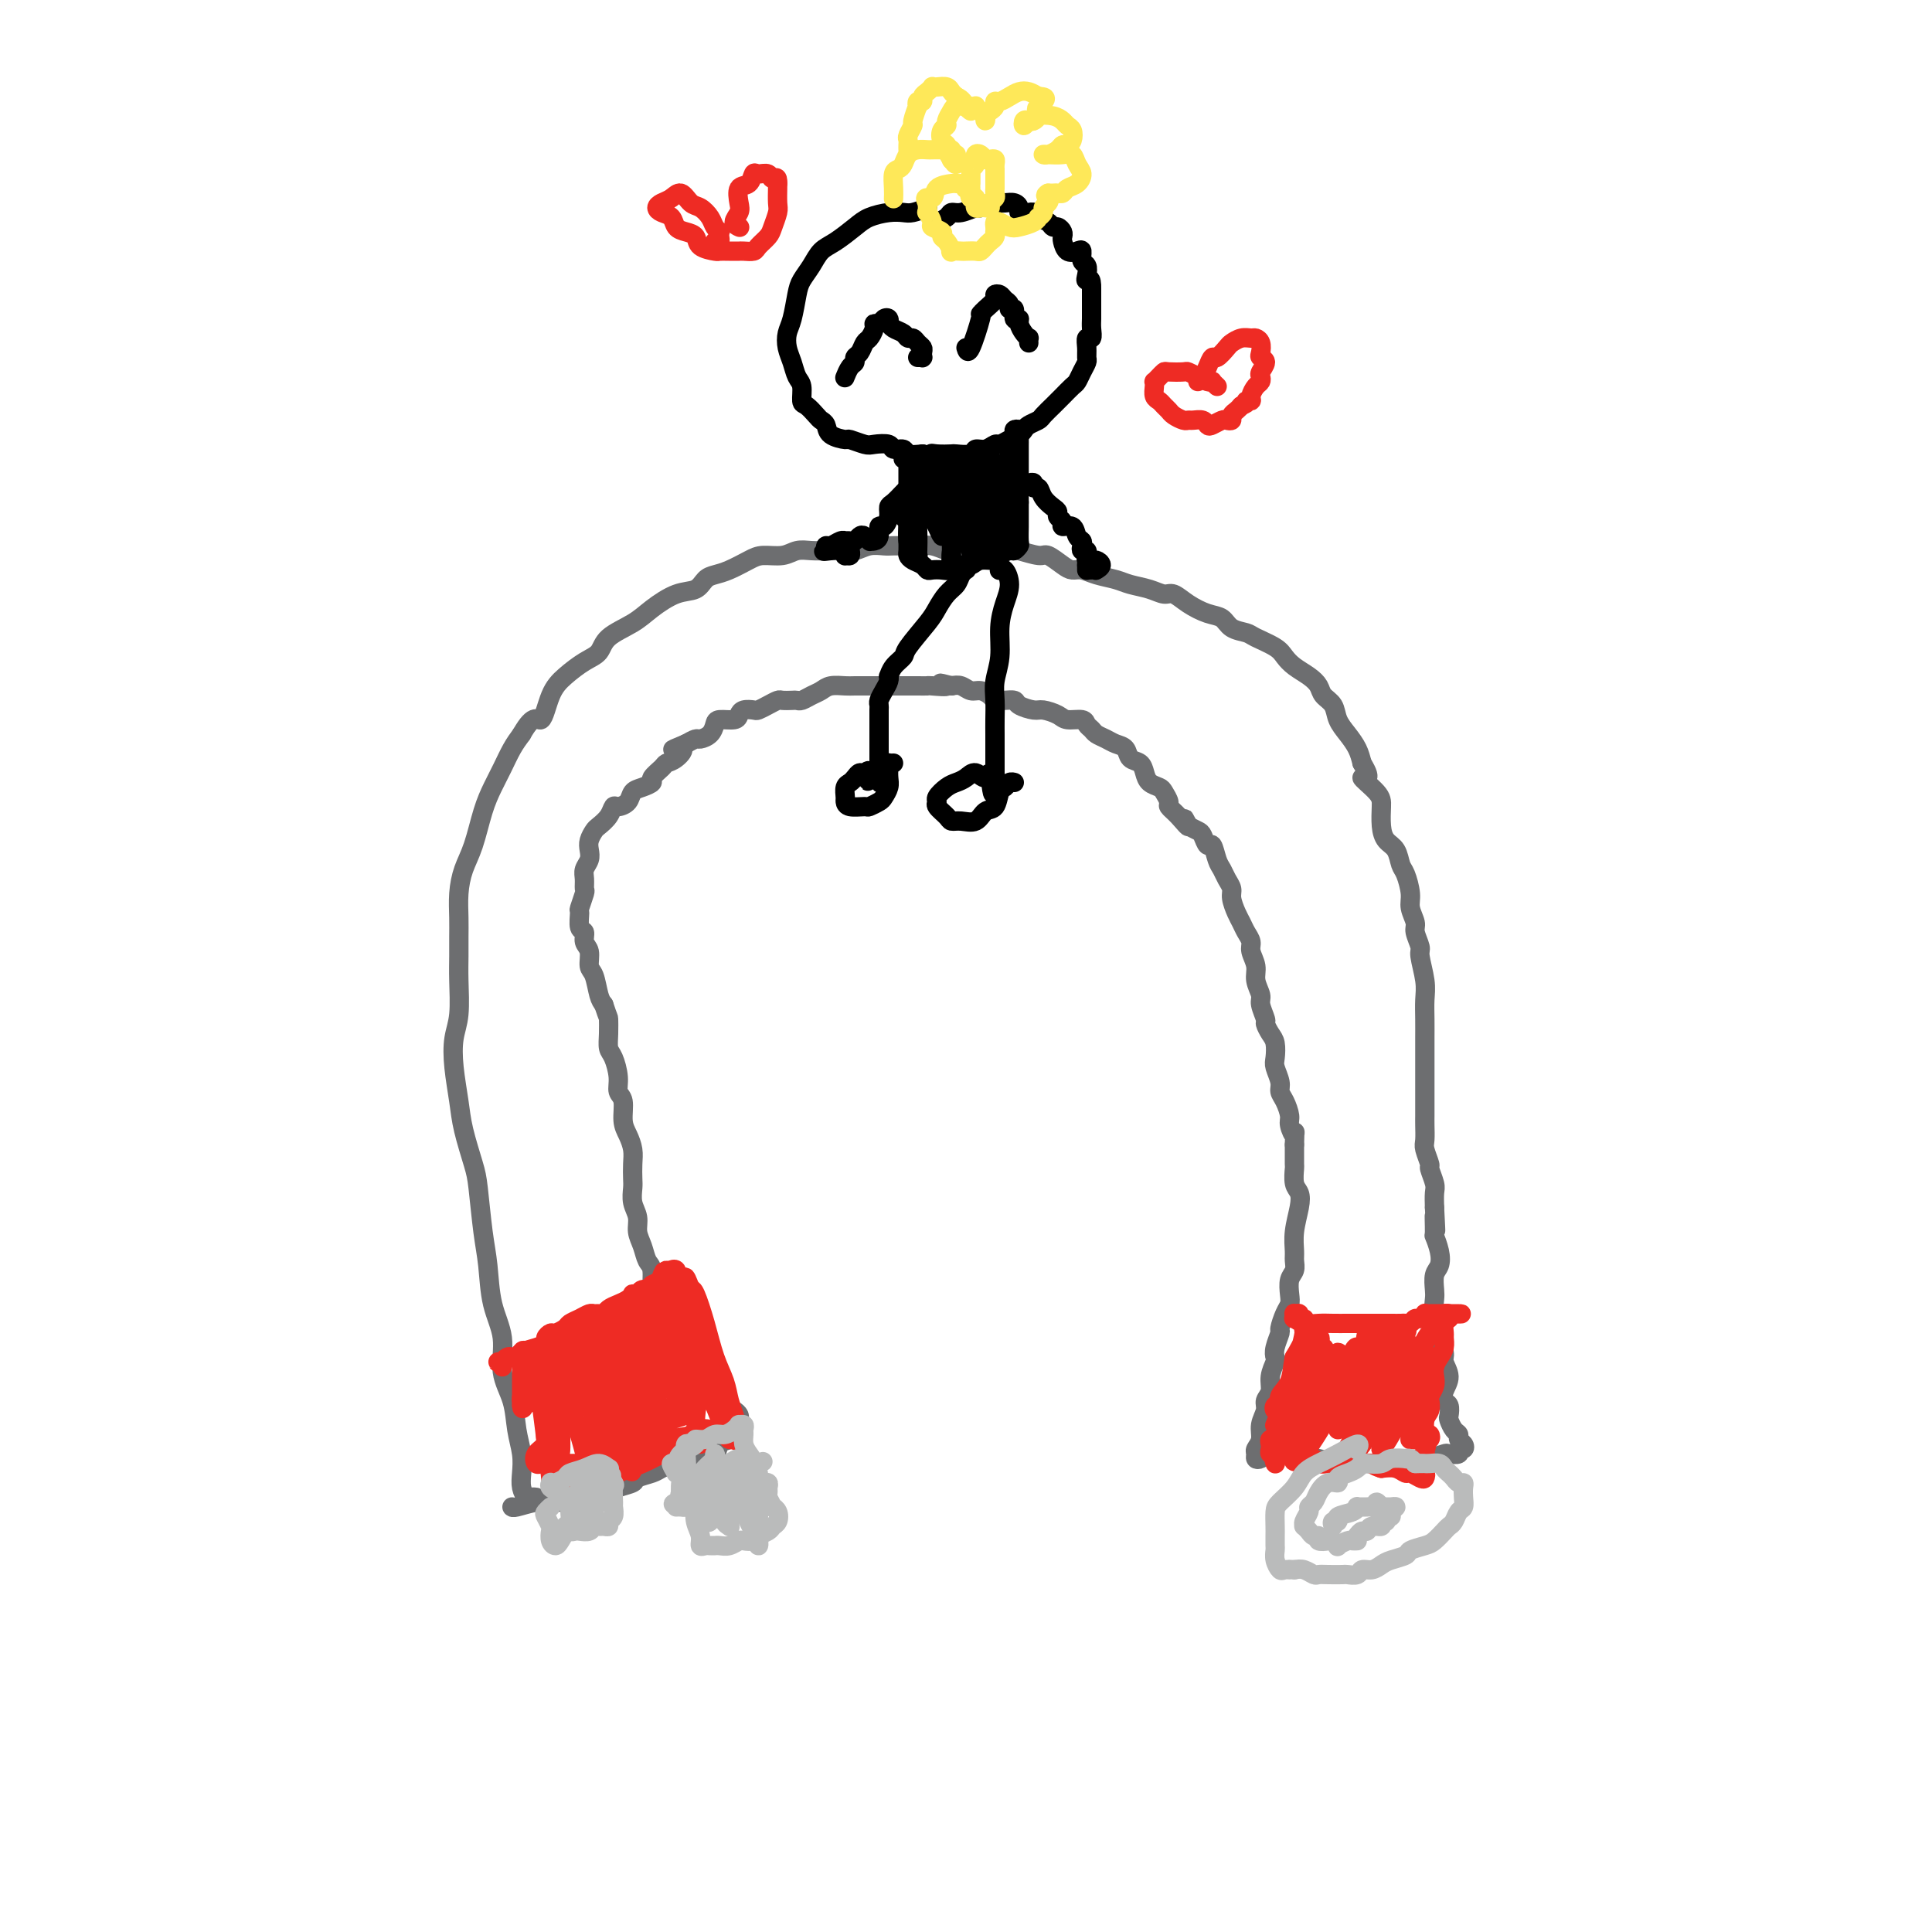 <svg viewBox='0 0 400 400' version='1.1' xmlns='http://www.w3.org/2000/svg' xmlns:xlink='http://www.w3.org/1999/xlink'><g fill='none' stroke='#6D6E70' stroke-width='4' stroke-linecap='round' stroke-linejoin='round'><path d='M111,310c-0.339,-0.043 -0.678,-0.086 -1,0c-0.322,0.086 -0.625,0.300 -1,0c-0.375,-0.300 -0.820,-1.114 -1,-2c-0.180,-0.886 -0.095,-1.844 0,-3c0.095,-1.156 0.199,-2.509 0,-4c-0.199,-1.491 -0.701,-3.119 -1,-5c-0.299,-1.881 -0.395,-4.014 -1,-6c-0.605,-1.986 -1.720,-3.825 -2,-6c-0.280,-2.175 0.276,-4.686 0,-7c-0.276,-2.314 -1.382,-4.429 -2,-7c-0.618,-2.571 -0.747,-5.597 -1,-8c-0.253,-2.403 -0.631,-4.184 -1,-7c-0.369,-2.816 -0.729,-6.667 -1,-9c-0.271,-2.333 -0.452,-3.148 -1,-5c-0.548,-1.852 -1.464,-4.740 -2,-7c-0.536,-2.260 -0.694,-3.892 -1,-6c-0.306,-2.108 -0.762,-4.692 -1,-7c-0.238,-2.308 -0.260,-4.340 0,-6c0.260,-1.660 0.802,-2.950 1,-5c0.198,-2.050 0.052,-4.862 0,-7c-0.052,-2.138 -0.012,-3.604 0,-5c0.012,-1.396 -0.005,-2.723 0,-4c0.005,-1.277 0.032,-2.504 0,-4c-0.032,-1.496 -0.122,-3.260 0,-5c0.122,-1.740 0.455,-3.455 1,-5c0.545,-1.545 1.301,-2.920 2,-5c0.699,-2.080 1.342,-4.864 2,-7c0.658,-2.136 1.331,-3.624 2,-5c0.669,-1.376 1.334,-2.640 2,-4c0.666,-1.360 1.333,-2.817 2,-4c0.667,-1.183 1.333,-2.091 2,-3'/><path d='M108,152c2.676,-4.761 3.365,-2.664 4,-3c0.635,-0.336 1.217,-3.104 2,-5c0.783,-1.896 1.767,-2.920 3,-4c1.233,-1.080 2.716,-2.217 4,-3c1.284,-0.783 2.370,-1.212 3,-2c0.630,-0.788 0.806,-1.936 2,-3c1.194,-1.064 3.408,-2.043 5,-3c1.592,-0.957 2.561,-1.892 4,-3c1.439,-1.108 3.346,-2.390 5,-3c1.654,-0.610 3.055,-0.548 4,-1c0.945,-0.452 1.434,-1.417 2,-2c0.566,-0.583 1.208,-0.782 2,-1c0.792,-0.218 1.734,-0.454 3,-1c1.266,-0.546 2.856,-1.400 4,-2c1.144,-0.600 1.842,-0.945 3,-1c1.158,-0.055 2.774,0.181 4,0c1.226,-0.181 2.061,-0.780 3,-1c0.939,-0.220 1.983,-0.063 3,0c1.017,0.063 2.006,0.031 3,0c0.994,-0.031 1.994,-0.061 3,0c1.006,0.061 2.017,0.212 3,0c0.983,-0.212 1.939,-0.789 3,-1c1.061,-0.211 2.226,-0.058 3,0c0.774,0.058 1.156,0.019 2,0c0.844,-0.019 2.150,-0.019 3,0c0.850,0.019 1.242,0.058 2,0c0.758,-0.058 1.880,-0.212 3,0c1.120,0.212 2.238,0.789 3,1c0.762,0.211 1.167,0.057 2,0c0.833,-0.057 2.095,-0.016 3,0c0.905,0.016 1.452,0.008 2,0'/><path d='M203,114c7.940,-0.314 3.789,-0.100 3,0c-0.789,0.100 1.784,0.086 3,0c1.216,-0.086 1.074,-0.243 2,0c0.926,0.243 2.919,0.887 4,1c1.081,0.113 1.250,-0.307 2,0c0.750,0.307 2.081,1.339 3,2c0.919,0.661 1.427,0.951 2,1c0.573,0.049 1.209,-0.142 2,0c0.791,0.142 1.735,0.617 3,1c1.265,0.383 2.852,0.676 4,1c1.148,0.324 1.857,0.681 3,1c1.143,0.319 2.721,0.600 4,1c1.279,0.400 2.258,0.918 3,1c0.742,0.082 1.247,-0.273 2,0c0.753,0.273 1.753,1.172 3,2c1.247,0.828 2.741,1.583 4,2c1.259,0.417 2.284,0.496 3,1c0.716,0.504 1.122,1.433 2,2c0.878,0.567 2.226,0.771 3,1c0.774,0.229 0.973,0.484 2,1c1.027,0.516 2.881,1.293 4,2c1.119,0.707 1.503,1.344 2,2c0.497,0.656 1.107,1.330 2,2c0.893,0.670 2.070,1.337 3,2c0.930,0.663 1.614,1.321 2,2c0.386,0.679 0.474,1.378 1,2c0.526,0.622 1.489,1.167 2,2c0.511,0.833 0.570,1.955 1,3c0.430,1.045 1.231,2.012 2,3c0.769,0.988 1.505,1.997 2,3c0.495,1.003 0.747,2.002 1,3'/><path d='M282,158c2.619,4.245 0.168,2.856 0,3c-0.168,0.144 1.948,1.819 3,3c1.052,1.181 1.041,1.868 1,3c-0.041,1.132 -0.114,2.710 0,4c0.114,1.290 0.413,2.292 1,3c0.587,0.708 1.463,1.123 2,2c0.537,0.877 0.736,2.217 1,3c0.264,0.783 0.591,1.009 1,2c0.409,0.991 0.898,2.745 1,4c0.102,1.255 -0.184,2.010 0,3c0.184,0.990 0.838,2.214 1,3c0.162,0.786 -0.167,1.133 0,2c0.167,0.867 0.829,2.254 1,3c0.171,0.746 -0.150,0.850 0,2c0.150,1.150 0.772,3.347 1,5c0.228,1.653 0.061,2.764 0,4c-0.061,1.236 -0.016,2.598 0,4c0.016,1.402 0.004,2.843 0,4c-0.004,1.157 -0.001,2.029 0,3c0.001,0.971 0.000,2.041 0,3c-0.000,0.959 0.000,1.808 0,3c-0.000,1.192 -0.001,2.727 0,4c0.001,1.273 0.004,2.286 0,3c-0.004,0.714 -0.016,1.131 0,2c0.016,0.869 0.061,2.190 0,3c-0.061,0.810 -0.226,1.108 0,2c0.226,0.892 0.845,2.377 1,3c0.155,0.623 -0.154,0.383 0,1c0.154,0.617 0.772,2.089 1,3c0.228,0.911 0.065,1.260 0,2c-0.065,0.740 -0.033,1.870 0,3'/><path d='M297,250c0.460,8.631 0.110,3.209 0,2c-0.110,-1.209 0.019,1.796 0,3c-0.019,1.204 -0.187,0.606 0,1c0.187,0.394 0.730,1.781 1,3c0.270,1.219 0.267,2.268 0,3c-0.267,0.732 -0.800,1.145 -1,2c-0.200,0.855 -0.069,2.153 0,3c0.069,0.847 0.075,1.242 0,2c-0.075,0.758 -0.232,1.879 0,3c0.232,1.121 0.851,2.243 1,3c0.149,0.757 -0.174,1.151 0,2c0.174,0.849 0.844,2.154 1,3c0.156,0.846 -0.203,1.234 0,2c0.203,0.766 0.969,1.911 1,3c0.031,1.089 -0.672,2.122 -1,3c-0.328,0.878 -0.281,1.601 0,2c0.281,0.399 0.797,0.474 1,1c0.203,0.526 0.092,1.503 0,2c-0.092,0.497 -0.165,0.514 0,1c0.165,0.486 0.567,1.441 1,2c0.433,0.559 0.896,0.723 1,1c0.104,0.277 -0.152,0.666 0,1c0.152,0.334 0.713,0.611 1,1c0.287,0.389 0.300,0.888 0,1c-0.300,0.112 -0.912,-0.163 -1,0c-0.088,0.163 0.347,0.765 0,1c-0.347,0.235 -1.478,0.102 -2,0c-0.522,-0.102 -0.435,-0.172 -1,0c-0.565,0.172 -1.783,0.586 -3,1'/><path d='M296,302c-1.376,0.249 -1.316,-0.129 -2,0c-0.684,0.129 -2.112,0.766 -3,1c-0.888,0.234 -1.237,0.063 -2,0c-0.763,-0.063 -1.939,-0.020 -3,0c-1.061,0.020 -2.007,0.018 -3,0c-0.993,-0.018 -2.031,-0.051 -3,0c-0.969,0.051 -1.867,0.185 -3,0c-1.133,-0.185 -2.500,-0.691 -4,-1c-1.500,-0.309 -3.134,-0.423 -5,-1c-1.866,-0.577 -3.964,-1.617 -5,-2c-1.036,-0.383 -1.010,-0.109 -1,0c0.010,0.109 0.005,0.055 0,0'/><path d='M262,300c0.082,0.316 0.165,0.632 0,1c-0.165,0.368 -0.576,0.787 -1,1c-0.424,0.213 -0.861,0.220 -1,0c-0.139,-0.220 0.019,-0.667 0,-1c-0.019,-0.333 -0.216,-0.550 0,-1c0.216,-0.450 0.847,-1.131 1,-2c0.153,-0.869 -0.170,-1.926 0,-3c0.170,-1.074 0.834,-2.165 1,-3c0.166,-0.835 -0.165,-1.413 0,-2c0.165,-0.587 0.828,-1.181 1,-2c0.172,-0.819 -0.146,-1.863 0,-3c0.146,-1.137 0.756,-2.369 1,-3c0.244,-0.631 0.121,-0.662 0,-1c-0.121,-0.338 -0.239,-0.983 0,-2c0.239,-1.017 0.835,-2.407 1,-3c0.165,-0.593 -0.100,-0.389 0,-1c0.100,-0.611 0.567,-2.036 1,-3c0.433,-0.964 0.834,-1.466 1,-2c0.166,-0.534 0.097,-1.100 0,-2c-0.097,-0.900 -0.223,-2.133 0,-3c0.223,-0.867 0.795,-1.369 1,-2c0.205,-0.631 0.042,-1.391 0,-2c-0.042,-0.609 0.038,-1.068 0,-2c-0.038,-0.932 -0.192,-2.338 0,-4c0.192,-1.662 0.731,-3.581 1,-5c0.269,-1.419 0.268,-2.339 0,-3c-0.268,-0.661 -0.804,-1.064 -1,-2c-0.196,-0.936 -0.053,-2.406 0,-3c0.053,-0.594 0.015,-0.313 0,-1c-0.015,-0.687 -0.008,-2.344 0,-4'/><path d='M268,237c0.064,-4.066 0.223,-2.230 0,-2c-0.223,0.230 -0.829,-1.144 -1,-2c-0.171,-0.856 0.094,-1.192 0,-2c-0.094,-0.808 -0.547,-2.088 -1,-3c-0.453,-0.912 -0.905,-1.455 -1,-2c-0.095,-0.545 0.168,-1.090 0,-2c-0.168,-0.910 -0.767,-2.184 -1,-3c-0.233,-0.816 -0.100,-1.172 0,-2c0.100,-0.828 0.166,-2.127 0,-3c-0.166,-0.873 -0.565,-1.321 -1,-2c-0.435,-0.679 -0.905,-1.588 -1,-2c-0.095,-0.412 0.186,-0.325 0,-1c-0.186,-0.675 -0.838,-2.110 -1,-3c-0.162,-0.890 0.168,-1.236 0,-2c-0.168,-0.764 -0.833,-1.948 -1,-3c-0.167,-1.052 0.162,-1.973 0,-3c-0.162,-1.027 -0.817,-2.161 -1,-3c-0.183,-0.839 0.105,-1.383 0,-2c-0.105,-0.617 -0.602,-1.306 -1,-2c-0.398,-0.694 -0.698,-1.393 -1,-2c-0.302,-0.607 -0.606,-1.122 -1,-2c-0.394,-0.878 -0.879,-2.121 -1,-3c-0.121,-0.879 0.122,-1.396 0,-2c-0.122,-0.604 -0.610,-1.295 -1,-2c-0.390,-0.705 -0.682,-1.425 -1,-2c-0.318,-0.575 -0.662,-1.004 -1,-2c-0.338,-0.996 -0.671,-2.557 -1,-3c-0.329,-0.443 -0.655,0.232 -1,0c-0.345,-0.232 -0.708,-1.370 -1,-2c-0.292,-0.630 -0.512,-0.751 -1,-1c-0.488,-0.249 -1.244,-0.624 -2,-1'/><path d='M246,171c-1.769,-3.312 -0.190,-0.593 0,0c0.190,0.593 -1.009,-0.940 -2,-2c-0.991,-1.060 -1.775,-1.645 -2,-2c-0.225,-0.355 0.108,-0.479 0,-1c-0.108,-0.521 -0.658,-1.439 -1,-2c-0.342,-0.561 -0.477,-0.765 -1,-1c-0.523,-0.235 -1.435,-0.500 -2,-1c-0.565,-0.500 -0.784,-1.233 -1,-2c-0.216,-0.767 -0.428,-1.567 -1,-2c-0.572,-0.433 -1.505,-0.497 -2,-1c-0.495,-0.503 -0.552,-1.444 -1,-2c-0.448,-0.556 -1.286,-0.726 -2,-1c-0.714,-0.274 -1.303,-0.652 -2,-1c-0.697,-0.348 -1.503,-0.667 -2,-1c-0.497,-0.333 -0.684,-0.680 -1,-1c-0.316,-0.320 -0.760,-0.611 -1,-1c-0.240,-0.389 -0.275,-0.874 -1,-1c-0.725,-0.126 -2.138,0.107 -3,0c-0.862,-0.107 -1.171,-0.554 -2,-1c-0.829,-0.446 -2.176,-0.890 -3,-1c-0.824,-0.110 -1.124,0.114 -2,0c-0.876,-0.114 -2.329,-0.566 -3,-1c-0.671,-0.434 -0.560,-0.851 -1,-1c-0.440,-0.149 -1.430,-0.030 -2,0c-0.570,0.030 -0.719,-0.029 -1,0c-0.281,0.029 -0.694,0.148 -1,0c-0.306,-0.148 -0.505,-0.562 -1,-1c-0.495,-0.438 -1.287,-0.901 -2,-1c-0.713,-0.099 -1.346,0.166 -2,0c-0.654,-0.166 -1.330,-0.762 -2,-1c-0.670,-0.238 -1.335,-0.119 -2,0'/><path d='M197,142c-4.231,-1.083 -1.307,-0.290 -1,0c0.307,0.290 -2.001,0.078 -3,0c-0.999,-0.078 -0.689,-0.021 -1,0c-0.311,0.021 -1.243,0.006 -2,0c-0.757,-0.006 -1.339,-0.001 -2,0c-0.661,0.001 -1.403,0.000 -2,0c-0.597,-0.000 -1.051,0.000 -2,0c-0.949,-0.000 -2.394,-0.001 -3,0c-0.606,0.001 -0.375,0.003 -1,0c-0.625,-0.003 -2.107,-0.012 -3,0c-0.893,0.012 -1.199,0.046 -2,0c-0.801,-0.046 -2.099,-0.170 -3,0c-0.901,0.170 -1.406,0.634 -2,1c-0.594,0.366 -1.276,0.634 -2,1c-0.724,0.366 -1.489,0.829 -2,1c-0.511,0.171 -0.770,0.049 -1,0c-0.230,-0.049 -0.433,-0.023 -1,0c-0.567,0.023 -1.499,0.045 -2,0c-0.501,-0.045 -0.572,-0.156 -1,0c-0.428,0.156 -1.214,0.581 -2,1c-0.786,0.419 -1.570,0.834 -2,1c-0.430,0.166 -0.504,0.082 -1,0c-0.496,-0.082 -1.414,-0.164 -2,0c-0.586,0.164 -0.838,0.572 -1,1c-0.162,0.428 -0.232,0.875 -1,1c-0.768,0.125 -2.232,-0.072 -3,0c-0.768,0.072 -0.838,0.414 -1,1c-0.162,0.586 -0.414,1.415 -1,2c-0.586,0.585 -1.504,0.927 -2,1c-0.496,0.073 -0.570,-0.122 -1,0c-0.430,0.122 -1.215,0.561 -2,1'/><path d='M142,154c-4.837,1.976 -1.931,0.914 -1,1c0.931,0.086 -0.113,1.318 -1,2c-0.887,0.682 -1.616,0.813 -2,1c-0.384,0.187 -0.421,0.430 -1,1c-0.579,0.570 -1.698,1.465 -2,2c-0.302,0.535 0.214,0.708 0,1c-0.214,0.292 -1.157,0.704 -2,1c-0.843,0.296 -1.587,0.477 -2,1c-0.413,0.523 -0.496,1.387 -1,2c-0.504,0.613 -1.430,0.975 -2,1c-0.570,0.025 -0.783,-0.289 -1,0c-0.217,0.289 -0.437,1.180 -1,2c-0.563,0.820 -1.470,1.571 -2,2c-0.530,0.429 -0.682,0.538 -1,1c-0.318,0.462 -0.803,1.278 -1,2c-0.197,0.722 -0.106,1.349 0,2c0.106,0.651 0.225,1.324 0,2c-0.225,0.676 -0.796,1.355 -1,2c-0.204,0.645 -0.040,1.256 0,2c0.040,0.744 -0.043,1.622 0,2c0.043,0.378 0.212,0.257 0,1c-0.212,0.743 -0.804,2.349 -1,3c-0.196,0.651 0.004,0.347 0,1c-0.004,0.653 -0.212,2.262 0,3c0.212,0.738 0.844,0.604 1,1c0.156,0.396 -0.166,1.321 0,2c0.166,0.679 0.818,1.113 1,2c0.182,0.887 -0.106,2.227 0,3c0.106,0.773 0.605,0.977 1,2c0.395,1.023 0.684,2.864 1,4c0.316,1.136 0.658,1.568 1,2'/><path d='M125,208c0.997,3.017 0.989,2.558 1,3c0.011,0.442 0.040,1.785 0,3c-0.040,1.215 -0.150,2.301 0,3c0.150,0.699 0.561,1.009 1,2c0.439,0.991 0.905,2.663 1,4c0.095,1.337 -0.181,2.339 0,3c0.181,0.661 0.819,0.981 1,2c0.181,1.019 -0.095,2.738 0,4c0.095,1.262 0.562,2.066 1,3c0.438,0.934 0.848,1.996 1,3c0.152,1.004 0.045,1.948 0,3c-0.045,1.052 -0.027,2.210 0,3c0.027,0.790 0.063,1.211 0,2c-0.063,0.789 -0.224,1.945 0,3c0.224,1.055 0.835,2.010 1,3c0.165,0.990 -0.114,2.016 0,3c0.114,0.984 0.621,1.925 1,3c0.379,1.075 0.630,2.284 1,3c0.370,0.716 0.858,0.940 1,2c0.142,1.060 -0.064,2.956 0,4c0.064,1.044 0.397,1.237 1,2c0.603,0.763 1.474,2.096 2,3c0.526,0.904 0.705,1.378 1,2c0.295,0.622 0.704,1.392 1,2c0.296,0.608 0.477,1.053 1,2c0.523,0.947 1.387,2.394 2,3c0.613,0.606 0.974,0.369 1,1c0.026,0.631 -0.282,2.128 0,3c0.282,0.872 1.153,1.119 2,2c0.847,0.881 1.671,2.394 2,3c0.329,0.606 0.165,0.303 0,0'/><path d='M148,290c2.415,3.511 1.954,0.787 2,0c0.046,-0.787 0.601,0.363 1,1c0.399,0.637 0.643,0.762 1,1c0.357,0.238 0.829,0.589 1,1c0.171,0.411 0.043,0.884 0,1c-0.043,0.116 0.001,-0.123 0,0c-0.001,0.123 -0.046,0.609 0,1c0.046,0.391 0.183,0.686 0,1c-0.183,0.314 -0.686,0.647 -1,1c-0.314,0.353 -0.439,0.725 -1,1c-0.561,0.275 -1.556,0.451 -2,1c-0.444,0.549 -0.335,1.471 -1,2c-0.665,0.529 -2.102,0.667 -3,1c-0.898,0.333 -1.257,0.863 -2,1c-0.743,0.137 -1.871,-0.118 -3,0c-1.129,0.118 -2.260,0.609 -3,1c-0.740,0.391 -1.090,0.682 -2,1c-0.910,0.318 -2.379,0.662 -3,1c-0.621,0.338 -0.395,0.669 -1,1c-0.605,0.331 -2.041,0.663 -3,1c-0.959,0.337 -1.439,0.679 -2,1c-0.561,0.321 -1.201,0.621 -2,1c-0.799,0.379 -1.755,0.837 -3,1c-1.245,0.163 -2.778,0.030 -4,0c-1.222,-0.030 -2.131,0.045 -3,0c-0.869,-0.045 -1.697,-0.208 -3,0c-1.303,0.208 -3.082,0.787 -4,1c-0.918,0.213 -0.977,0.061 -1,0c-0.023,-0.061 -0.012,-0.030 0,0'/></g>
<g fill='none' stroke='#EE2B24' stroke-width='4' stroke-linecap='round' stroke-linejoin='round'><path d='M104,283c0.145,-0.425 0.291,-0.850 0,-1c-0.291,-0.150 -1.017,-0.026 -1,0c0.017,0.026 0.779,-0.045 1,0c0.221,0.045 -0.097,0.205 0,0c0.097,-0.205 0.610,-0.776 1,-1c0.390,-0.224 0.659,-0.102 1,0c0.341,0.102 0.756,0.182 1,0c0.244,-0.182 0.317,-0.627 1,-1c0.683,-0.373 1.975,-0.673 3,-1c1.025,-0.327 1.784,-0.679 2,-1c0.216,-0.321 -0.112,-0.611 0,-1c0.112,-0.389 0.663,-0.878 1,-1c0.337,-0.122 0.461,0.121 1,0c0.539,-0.121 1.492,-0.607 2,-1c0.508,-0.393 0.570,-0.694 1,-1c0.430,-0.306 1.229,-0.617 2,-1c0.771,-0.383 1.515,-0.838 2,-1c0.485,-0.162 0.710,-0.032 1,0c0.290,0.032 0.644,-0.033 1,0c0.356,0.033 0.712,0.163 1,0c0.288,-0.163 0.507,-0.618 1,-1c0.493,-0.382 1.260,-0.690 2,-1c0.740,-0.310 1.454,-0.623 2,-1c0.546,-0.377 0.924,-0.818 1,-1c0.076,-0.182 -0.151,-0.104 0,0c0.151,0.104 0.680,0.234 1,0c0.320,-0.234 0.432,-0.832 1,-1c0.568,-0.168 1.591,0.095 2,0c0.409,-0.095 0.205,-0.547 0,-1'/><path d='M135,266c4.958,-2.587 1.853,-0.553 1,0c-0.853,0.553 0.546,-0.375 1,-1c0.454,-0.625 -0.036,-0.948 0,-1c0.036,-0.052 0.598,0.168 1,0c0.402,-0.168 0.644,-0.724 1,-1c0.356,-0.276 0.827,-0.273 1,0c0.173,0.273 0.049,0.817 0,1c-0.049,0.183 -0.024,0.006 0,0c0.024,-0.006 0.048,0.159 0,1c-0.048,0.841 -0.167,2.359 0,3c0.167,0.641 0.621,0.404 1,1c0.379,0.596 0.683,2.025 1,3c0.317,0.975 0.648,1.495 1,2c0.352,0.505 0.724,0.993 1,2c0.276,1.007 0.455,2.531 1,4c0.545,1.469 1.455,2.883 2,4c0.545,1.117 0.724,1.935 1,3c0.276,1.065 0.649,2.375 1,3c0.351,0.625 0.679,0.566 1,1c0.321,0.434 0.634,1.362 1,2c0.366,0.638 0.786,0.984 1,1c0.214,0.016 0.223,-0.300 0,-1c-0.223,-0.700 -0.679,-1.785 -1,-3c-0.321,-1.215 -0.506,-2.560 -1,-4c-0.494,-1.440 -1.297,-2.974 -2,-5c-0.703,-2.026 -1.305,-4.546 -2,-7c-0.695,-2.454 -1.484,-4.844 -2,-6c-0.516,-1.156 -0.758,-1.078 -1,-1'/><path d='M143,267c-1.515,-4.329 -1.304,-2.150 -1,-1c0.304,1.150 0.701,1.273 1,2c0.299,0.727 0.500,2.060 1,4c0.500,1.940 1.300,4.489 2,7c0.700,2.511 1.299,4.984 2,7c0.701,2.016 1.505,3.574 2,5c0.495,1.426 0.680,2.718 1,4c0.320,1.282 0.773,2.554 1,3c0.227,0.446 0.226,0.068 0,0c-0.226,-0.068 -0.678,0.176 -1,0c-0.322,-0.176 -0.513,-0.771 -1,-2c-0.487,-1.229 -1.269,-3.092 -2,-5c-0.731,-1.908 -1.411,-3.860 -2,-6c-0.589,-2.140 -1.087,-4.469 -2,-7c-0.913,-2.531 -2.243,-5.265 -3,-7c-0.757,-1.735 -0.942,-2.472 -1,-3c-0.058,-0.528 0.012,-0.848 0,0c-0.012,0.848 -0.104,2.864 0,4c0.104,1.136 0.406,1.390 1,4c0.594,2.610 1.481,7.574 2,11c0.519,3.426 0.670,5.312 1,7c0.330,1.688 0.837,3.176 1,4c0.163,0.824 -0.019,0.984 0,1c0.019,0.016 0.241,-0.113 0,-1c-0.241,-0.887 -0.943,-2.534 -1,-4c-0.057,-1.466 0.531,-2.752 0,-6c-0.531,-3.248 -2.181,-8.459 -3,-12c-0.819,-3.541 -0.807,-5.413 -1,-7c-0.193,-1.587 -0.590,-2.889 -1,-4c-0.410,-1.111 -0.831,-2.032 -1,-2c-0.169,0.032 -0.084,1.016 0,2'/><path d='M138,265c-1.127,-4.498 -0.446,0.756 0,5c0.446,4.244 0.655,7.476 1,10c0.345,2.524 0.825,4.339 1,6c0.175,1.661 0.045,3.166 0,4c-0.045,0.834 -0.005,0.996 0,1c0.005,0.004 -0.026,-0.150 0,0c0.026,0.150 0.108,0.604 0,-1c-0.108,-1.604 -0.407,-5.268 -1,-8c-0.593,-2.732 -1.479,-4.534 -2,-7c-0.521,-2.466 -0.676,-5.598 -1,-7c-0.324,-1.402 -0.815,-1.075 -1,-1c-0.185,0.075 -0.063,-0.103 0,1c0.063,1.103 0.066,3.486 0,6c-0.066,2.514 -0.200,5.160 0,8c0.200,2.840 0.733,5.876 1,8c0.267,2.124 0.267,3.336 0,4c-0.267,0.664 -0.803,0.780 -1,1c-0.197,0.220 -0.056,0.544 0,1c0.056,0.456 0.025,1.044 0,1c-0.025,-0.044 -0.045,-0.721 0,-2c0.045,-1.279 0.153,-3.159 0,-5c-0.153,-1.841 -0.568,-3.643 -1,-6c-0.432,-2.357 -0.883,-5.268 -1,-7c-0.117,-1.732 0.098,-2.286 0,-2c-0.098,0.286 -0.509,1.410 -1,3c-0.491,1.590 -1.064,3.645 -1,6c0.064,2.355 0.763,5.009 1,7c0.237,1.991 0.012,3.317 0,5c-0.012,1.683 0.189,3.722 0,5c-0.189,1.278 -0.768,1.794 -1,2c-0.232,0.206 -0.116,0.103 0,0'/><path d='M131,303c-0.322,3.808 -0.129,0.329 0,-2c0.129,-2.329 0.192,-3.507 0,-6c-0.192,-2.493 -0.640,-6.301 -1,-9c-0.360,-2.699 -0.632,-4.289 -1,-6c-0.368,-1.711 -0.830,-3.544 -1,-4c-0.170,-0.456 -0.046,0.466 0,1c0.046,0.534 0.013,0.679 0,1c-0.013,0.321 -0.007,0.818 0,3c0.007,2.182 0.016,6.049 0,9c-0.016,2.951 -0.056,4.986 0,7c0.056,2.014 0.207,4.007 0,5c-0.207,0.993 -0.774,0.986 -1,1c-0.226,0.014 -0.113,0.050 0,0c0.113,-0.050 0.226,-0.186 0,-1c-0.226,-0.814 -0.792,-2.306 -1,-5c-0.208,-2.694 -0.059,-6.590 0,-10c0.059,-3.410 0.026,-6.334 0,-9c-0.026,-2.666 -0.046,-5.076 0,-6c0.046,-0.924 0.157,-0.364 0,0c-0.157,0.364 -0.582,0.533 -1,1c-0.418,0.467 -0.829,1.233 -1,4c-0.171,2.767 -0.103,7.537 0,11c0.103,3.463 0.239,5.621 0,8c-0.239,2.379 -0.854,4.981 -1,7c-0.146,2.019 0.179,3.454 0,4c-0.179,0.546 -0.860,0.201 -1,0c-0.140,-0.201 0.261,-0.258 0,-2c-0.261,-1.742 -1.183,-5.168 -2,-8c-0.817,-2.832 -1.528,-5.070 -2,-7c-0.472,-1.930 -0.706,-3.551 -1,-5c-0.294,-1.449 -0.647,-2.724 -1,-4'/><path d='M116,281c-1.018,-4.180 -0.062,-1.629 0,-1c0.062,0.629 -0.768,-0.663 -1,-1c-0.232,-0.337 0.134,0.280 0,2c-0.134,1.720 -0.768,4.542 -1,7c-0.232,2.458 -0.062,4.550 0,7c0.062,2.450 0.018,5.257 0,7c-0.018,1.743 -0.008,2.422 0,3c0.008,0.578 0.015,1.055 0,1c-0.015,-0.055 -0.053,-0.641 0,-2c0.053,-1.359 0.196,-3.489 0,-6c-0.196,-2.511 -0.731,-5.402 -1,-8c-0.269,-2.598 -0.272,-4.901 0,-7c0.272,-2.099 0.819,-3.992 1,-5c0.181,-1.008 -0.004,-1.130 0,-1c0.004,0.130 0.197,0.513 0,2c-0.197,1.487 -0.785,4.077 -1,6c-0.215,1.923 -0.058,3.178 0,5c0.058,1.822 0.016,4.211 0,6c-0.016,1.789 -0.008,2.980 0,4c0.008,1.020 0.014,1.870 0,2c-0.014,0.130 -0.049,-0.459 0,-1c0.049,-0.541 0.181,-1.032 0,-3c-0.181,-1.968 -0.675,-5.412 -1,-8c-0.325,-2.588 -0.479,-4.318 -1,-6c-0.521,-1.682 -1.407,-3.315 -2,-4c-0.593,-0.685 -0.891,-0.423 -1,0c-0.109,0.423 -0.029,1.006 0,2c0.029,0.994 0.008,2.401 0,4c-0.008,1.599 -0.002,3.392 0,4c0.002,0.608 0.001,0.031 0,0c-0.001,-0.031 -0.000,0.485 0,1'/><path d='M108,291c0.070,1.544 0.743,-0.097 1,-1c0.257,-0.903 0.096,-1.068 0,-2c-0.096,-0.932 -0.129,-2.629 0,-4c0.129,-1.371 0.419,-2.414 1,-3c0.581,-0.586 1.455,-0.716 2,-1c0.545,-0.284 0.763,-0.723 1,-1c0.237,-0.277 0.492,-0.390 1,-1c0.508,-0.610 1.269,-1.715 2,-2c0.731,-0.285 1.432,0.251 3,0c1.568,-0.251 4.004,-1.288 6,-2c1.996,-0.712 3.551,-1.100 5,-2c1.449,-0.900 2.793,-2.310 4,-3c1.207,-0.690 2.277,-0.658 3,-1c0.723,-0.342 1.100,-1.059 1,-1c-0.100,0.059 -0.676,0.894 -1,1c-0.324,0.106 -0.396,-0.516 -1,0c-0.604,0.516 -1.742,2.169 -3,3c-1.258,0.831 -2.638,0.838 -4,1c-1.362,0.162 -2.707,0.478 -4,1c-1.293,0.522 -2.535,1.248 -4,2c-1.465,0.752 -3.153,1.529 -4,2c-0.847,0.471 -0.853,0.635 -1,1c-0.147,0.365 -0.435,0.931 0,1c0.435,0.069 1.592,-0.361 3,-1c1.408,-0.639 3.068,-1.488 5,-2c1.932,-0.512 4.135,-0.686 6,-1c1.865,-0.314 3.392,-0.769 5,-1c1.608,-0.231 3.297,-0.237 4,0c0.703,0.237 0.420,0.718 0,1c-0.420,0.282 -0.977,0.366 -2,1c-1.023,0.634 -2.511,1.817 -4,3'/><path d='M133,279c-2.039,1.255 -4.137,1.891 -6,3c-1.863,1.109 -3.490,2.691 -5,4c-1.510,1.309 -2.902,2.346 -4,3c-1.098,0.654 -1.901,0.926 -2,1c-0.099,0.074 0.507,-0.049 1,0c0.493,0.049 0.872,0.271 2,0c1.128,-0.271 3.003,-1.037 5,-2c1.997,-0.963 4.114,-2.125 6,-3c1.886,-0.875 3.541,-1.463 5,-2c1.459,-0.537 2.723,-1.024 3,-1c0.277,0.024 -0.433,0.561 -1,1c-0.567,0.439 -0.991,0.782 -2,1c-1.009,0.218 -2.601,0.311 -4,1c-1.399,0.689 -2.604,1.976 -4,3c-1.396,1.024 -2.983,1.787 -4,2c-1.017,0.213 -1.462,-0.124 -2,0c-0.538,0.124 -1.167,0.707 -1,1c0.167,0.293 1.131,0.295 2,0c0.869,-0.295 1.644,-0.887 3,-1c1.356,-0.113 3.292,0.254 5,0c1.708,-0.254 3.188,-1.130 5,-2c1.812,-0.870 3.957,-1.734 5,-2c1.043,-0.266 0.985,0.065 1,0c0.015,-0.065 0.103,-0.527 -1,0c-1.103,0.527 -3.398,2.043 -5,3c-1.602,0.957 -2.513,1.353 -4,2c-1.487,0.647 -3.550,1.543 -5,2c-1.450,0.457 -2.285,0.473 -3,1c-0.715,0.527 -1.308,1.565 -1,2c0.308,0.435 1.517,0.267 3,0c1.483,-0.267 3.242,-0.634 5,-1'/><path d='M130,295c1.899,0.030 3.147,-0.396 5,-1c1.853,-0.604 4.310,-1.385 6,-2c1.690,-0.615 2.614,-1.062 3,-1c0.386,0.062 0.233,0.634 0,1c-0.233,0.366 -0.547,0.525 -2,1c-1.453,0.475 -4.044,1.265 -6,2c-1.956,0.735 -3.275,1.414 -5,2c-1.725,0.586 -3.854,1.080 -5,2c-1.146,0.920 -1.309,2.268 -2,3c-0.691,0.732 -1.911,0.850 -2,1c-0.089,0.150 0.952,0.334 2,0c1.048,-0.334 2.103,-1.185 4,-2c1.897,-0.815 4.635,-1.592 7,-2c2.365,-0.408 4.357,-0.446 6,-1c1.643,-0.554 2.936,-1.624 4,-2c1.064,-0.376 1.900,-0.057 2,0c0.100,0.057 -0.535,-0.147 -1,0c-0.465,0.147 -0.761,0.644 -2,1c-1.239,0.356 -3.422,0.572 -5,1c-1.578,0.428 -2.551,1.069 -4,2c-1.449,0.931 -3.376,2.152 -5,3c-1.624,0.848 -2.947,1.322 -4,2c-1.053,0.678 -1.837,1.560 -2,2c-0.163,0.440 0.296,0.440 1,0c0.704,-0.440 1.652,-1.319 3,-2c1.348,-0.681 3.095,-1.164 5,-2c1.905,-0.836 3.966,-2.025 6,-3c2.034,-0.975 4.040,-1.736 5,-2c0.960,-0.264 0.874,-0.033 1,0c0.126,0.033 0.465,-0.134 0,0c-0.465,0.134 -1.732,0.567 -3,1'/><path d='M142,299c1.948,-0.913 -2.182,0.805 -5,2c-2.818,1.195 -4.324,1.868 -6,2c-1.676,0.132 -3.521,-0.276 -5,0c-1.479,0.276 -2.591,1.235 -4,2c-1.409,0.765 -3.115,1.337 -4,2c-0.885,0.663 -0.950,1.416 -1,2c-0.050,0.584 -0.086,1.000 0,1c0.086,-0.000 0.294,-0.417 1,-1c0.706,-0.583 1.910,-1.333 3,-2c1.090,-0.667 2.068,-1.250 3,-2c0.932,-0.750 1.820,-1.665 2,-2c0.180,-0.335 -0.346,-0.090 -1,0c-0.654,0.090 -1.436,0.024 -2,0c-0.564,-0.024 -0.911,-0.007 -2,0c-1.089,0.007 -2.922,0.003 -4,0c-1.078,-0.003 -1.401,-0.007 -2,0c-0.599,0.007 -1.473,0.024 -2,0c-0.527,-0.024 -0.706,-0.088 -1,0c-0.294,0.088 -0.702,0.329 -1,0c-0.298,-0.329 -0.487,-1.229 0,-2c0.487,-0.771 1.651,-1.414 2,-2c0.349,-0.586 -0.117,-1.116 0,-2c0.117,-0.884 0.816,-2.122 1,-3c0.184,-0.878 -0.147,-1.394 0,-2c0.147,-0.606 0.772,-1.300 1,-2c0.228,-0.700 0.057,-1.405 0,-2c-0.057,-0.595 -0.002,-1.079 0,-1c0.002,0.079 -0.051,0.722 0,1c0.051,0.278 0.206,0.190 0,1c-0.206,0.810 -0.773,2.517 -1,4c-0.227,1.483 -0.113,2.741 0,4'/><path d='M114,297c-0.159,2.582 -0.057,4.037 0,5c0.057,0.963 0.069,1.433 0,2c-0.069,0.567 -0.218,1.230 0,1c0.218,-0.230 0.805,-1.354 1,-2c0.195,-0.646 -0.000,-0.813 0,-2c0.000,-1.187 0.196,-3.392 0,-5c-0.196,-1.608 -0.785,-2.618 -1,-4c-0.215,-1.382 -0.058,-3.134 0,-4c0.058,-0.866 0.016,-0.844 0,-1c-0.016,-0.156 -0.005,-0.491 0,0c0.005,0.491 0.005,1.806 0,3c-0.005,1.194 -0.017,2.265 0,4c0.017,1.735 0.061,4.133 0,6c-0.061,1.867 -0.227,3.203 0,4c0.227,0.797 0.846,1.055 1,1c0.154,-0.055 -0.156,-0.423 0,-1c0.156,-0.577 0.779,-1.362 1,-3c0.221,-1.638 0.041,-4.130 0,-6c-0.041,-1.870 0.058,-3.117 0,-5c-0.058,-1.883 -0.272,-4.400 0,-6c0.272,-1.600 1.029,-2.283 2,-3c0.971,-0.717 2.157,-1.468 3,-2c0.843,-0.532 1.344,-0.844 2,-1c0.656,-0.156 1.468,-0.156 2,0c0.532,0.156 0.785,0.468 1,1c0.215,0.532 0.392,1.285 0,2c-0.392,0.715 -1.354,1.393 -2,2c-0.646,0.607 -0.977,1.142 -2,2c-1.023,0.858 -2.737,2.039 -4,3c-1.263,0.961 -2.075,1.703 -3,2c-0.925,0.297 -1.962,0.148 -3,0'/><path d='M112,290c-1.868,0.735 -1.540,0.073 -2,0c-0.460,-0.073 -1.710,0.443 -2,0c-0.290,-0.443 0.379,-1.845 1,-3c0.621,-1.155 1.195,-2.063 2,-3c0.805,-0.937 1.840,-1.903 3,-3c1.160,-1.097 2.446,-2.325 4,-3c1.554,-0.675 3.377,-0.798 4,-1c0.623,-0.202 0.044,-0.483 0,0c-0.044,0.483 0.445,1.730 0,3c-0.445,1.270 -1.825,2.561 -3,4c-1.175,1.439 -2.146,3.024 -3,4c-0.854,0.976 -1.593,1.341 -2,2c-0.407,0.659 -0.484,1.611 0,2c0.484,0.389 1.527,0.216 2,0c0.473,-0.216 0.376,-0.475 1,-1c0.624,-0.525 1.970,-1.318 3,-2c1.030,-0.682 1.743,-1.255 2,-2c0.257,-0.745 0.056,-1.663 0,-2c-0.056,-0.337 0.032,-0.094 0,0c-0.032,0.094 -0.182,0.039 -1,0c-0.818,-0.039 -2.302,-0.062 -3,0c-0.698,0.062 -0.611,0.209 1,0c1.611,-0.209 4.746,-0.774 6,-1c1.254,-0.226 0.627,-0.113 0,0'/><path d='M270,274c0.121,-0.454 0.243,-0.907 0,-1c-0.243,-0.093 -0.849,0.175 -1,0c-0.151,-0.175 0.154,-0.794 0,-1c-0.154,-0.206 -0.768,0.001 -1,0c-0.232,-0.001 -0.081,-0.211 0,0c0.081,0.211 0.093,0.841 0,1c-0.093,0.159 -0.293,-0.154 0,0c0.293,0.154 1.077,0.773 2,1c0.923,0.227 1.985,0.061 3,0c1.015,-0.061 1.981,-0.016 3,0c1.019,0.016 2.089,0.004 3,0c0.911,-0.004 1.661,-0.001 2,0c0.339,0.001 0.265,0.000 1,0c0.735,-0.000 2.277,-0.000 3,0c0.723,0.000 0.628,0.001 1,0c0.372,-0.001 1.213,-0.004 2,0c0.787,0.004 1.520,0.016 2,0c0.480,-0.016 0.707,-0.061 1,0c0.293,0.061 0.652,0.226 1,0c0.348,-0.226 0.684,-0.845 1,-1c0.316,-0.155 0.613,0.155 1,0c0.387,-0.155 0.863,-0.774 1,-1c0.137,-0.226 -0.066,-0.061 0,0c0.066,0.061 0.399,0.016 1,0c0.601,-0.016 1.469,-0.004 2,0c0.531,0.004 0.723,0.001 1,0c0.277,-0.001 0.638,-0.001 1,0'/><path d='M300,272c4.955,0.014 1.342,0.049 0,0c-1.342,-0.049 -0.412,-0.183 0,0c0.412,0.183 0.307,0.682 0,1c-0.307,0.318 -0.817,0.455 -1,1c-0.183,0.545 -0.039,1.497 0,2c0.039,0.503 -0.028,0.558 0,1c0.028,0.442 0.152,1.273 0,2c-0.152,0.727 -0.580,1.351 -1,2c-0.420,0.649 -0.831,1.325 -1,2c-0.169,0.675 -0.097,1.350 0,2c0.097,0.650 0.218,1.275 0,2c-0.218,0.725 -0.776,1.550 -1,2c-0.224,0.450 -0.112,0.525 0,1c0.112,0.475 0.226,1.348 0,2c-0.226,0.652 -0.792,1.081 -1,2c-0.208,0.919 -0.060,2.326 0,3c0.060,0.674 0.030,0.614 0,1c-0.030,0.386 -0.062,1.218 0,2c0.062,0.782 0.216,1.515 0,2c-0.216,0.485 -0.804,0.722 -1,1c-0.196,0.278 -0.002,0.597 0,1c0.002,0.403 -0.188,0.888 0,1c0.188,0.112 0.756,-0.151 1,0c0.244,0.151 0.165,0.716 0,1c-0.165,0.284 -0.417,0.286 -1,0c-0.583,-0.286 -1.496,-0.860 -2,-1c-0.504,-0.140 -0.597,0.155 -1,0c-0.403,-0.155 -1.115,-0.758 -2,-1c-0.885,-0.242 -1.942,-0.121 -3,0'/><path d='M286,304c-1.766,-0.536 -1.680,-0.876 -2,-1c-0.320,-0.124 -1.046,-0.032 -2,0c-0.954,0.032 -2.137,0.005 -3,0c-0.863,-0.005 -1.405,0.012 -2,0c-0.595,-0.012 -1.244,-0.055 -2,0c-0.756,0.055 -1.621,0.207 -2,0c-0.379,-0.207 -0.272,-0.773 -1,-1c-0.728,-0.227 -2.290,-0.113 -3,0c-0.710,0.113 -0.567,0.226 -1,0c-0.433,-0.226 -1.440,-0.792 -2,-1c-0.560,-0.208 -0.672,-0.059 -1,0c-0.328,0.059 -0.872,0.027 -1,0c-0.128,-0.027 0.161,-0.050 0,0c-0.161,0.050 -0.771,0.171 -1,0c-0.229,-0.171 -0.077,-0.635 0,-1c0.077,-0.365 0.080,-0.629 0,-1c-0.080,-0.371 -0.243,-0.847 0,-1c0.243,-0.153 0.892,0.017 1,0c0.108,-0.017 -0.325,-0.220 0,-1c0.325,-0.780 1.407,-2.138 2,-3c0.593,-0.862 0.698,-1.230 1,-2c0.302,-0.770 0.803,-1.944 1,-3c0.197,-1.056 0.090,-1.995 0,-3c-0.090,-1.005 -0.163,-2.078 0,-3c0.163,-0.922 0.561,-1.695 1,-3c0.439,-1.305 0.918,-3.144 1,-4c0.082,-0.856 -0.232,-0.729 0,-1c0.232,-0.271 1.011,-0.939 1,-1c-0.011,-0.061 -0.811,0.483 -1,1c-0.189,0.517 0.232,1.005 0,2c-0.232,0.995 -1.116,2.498 -2,4'/><path d='M268,281c-0.410,1.751 -0.436,3.628 -1,5c-0.564,1.372 -1.664,2.239 -2,3c-0.336,0.761 0.094,1.415 0,2c-0.094,0.585 -0.712,1.101 -1,1c-0.288,-0.101 -0.244,-0.821 0,-1c0.244,-0.179 0.689,0.181 1,0c0.311,-0.181 0.486,-0.902 1,-2c0.514,-1.098 1.365,-2.573 2,-4c0.635,-1.427 1.054,-2.806 2,-4c0.946,-1.194 2.421,-2.203 3,-3c0.579,-0.797 0.264,-1.381 0,-1c-0.264,0.381 -0.477,1.728 -1,3c-0.523,1.272 -1.356,2.471 -2,4c-0.644,1.529 -1.099,3.390 -2,5c-0.901,1.610 -2.249,2.969 -3,4c-0.751,1.031 -0.904,1.733 -1,2c-0.096,0.267 -0.136,0.097 0,0c0.136,-0.097 0.446,-0.122 1,-1c0.554,-0.878 1.351,-2.609 2,-4c0.649,-1.391 1.150,-2.442 2,-4c0.850,-1.558 2.048,-3.623 3,-5c0.952,-1.377 1.658,-2.067 2,-2c0.342,0.067 0.322,0.890 0,1c-0.322,0.110 -0.945,-0.495 -1,0c-0.055,0.495 0.458,2.088 0,4c-0.458,1.912 -1.888,4.142 -3,6c-1.112,1.858 -1.906,3.343 -3,5c-1.094,1.657 -2.489,3.485 -3,5c-0.511,1.515 -0.138,2.715 0,3c0.138,0.285 0.039,-0.347 0,-1c-0.039,-0.653 -0.020,-1.326 0,-2'/><path d='M264,300c0.529,-1.358 1.850,-3.254 3,-5c1.150,-1.746 2.128,-3.343 3,-5c0.872,-1.657 1.639,-3.375 3,-5c1.361,-1.625 3.316,-3.156 4,-4c0.684,-0.844 0.097,-0.999 0,-1c-0.097,-0.001 0.297,0.153 0,1c-0.297,0.847 -1.286,2.389 -2,4c-0.714,1.611 -1.154,3.291 -2,5c-0.846,1.709 -2.096,3.445 -3,5c-0.904,1.555 -1.460,2.928 -2,4c-0.540,1.072 -1.064,1.843 -1,2c0.064,0.157 0.717,-0.301 1,-1c0.283,-0.699 0.195,-1.638 1,-3c0.805,-1.362 2.504,-3.147 4,-5c1.496,-1.853 2.791,-3.775 4,-6c1.209,-2.225 2.333,-4.754 3,-6c0.667,-1.246 0.877,-1.209 1,-1c0.123,0.209 0.157,0.589 0,1c-0.157,0.411 -0.507,0.853 -1,2c-0.493,1.147 -1.129,3.000 -2,5c-0.871,2.000 -1.975,4.146 -3,6c-1.025,1.854 -1.969,3.416 -3,5c-1.031,1.584 -2.150,3.190 -3,4c-0.850,0.810 -1.432,0.824 -1,0c0.432,-0.824 1.879,-2.484 3,-4c1.121,-1.516 1.915,-2.886 3,-5c1.085,-2.114 2.462,-4.973 4,-7c1.538,-2.027 3.237,-3.224 4,-5c0.763,-1.776 0.590,-4.132 1,-5c0.410,-0.868 1.403,-0.248 2,0c0.597,0.248 0.799,0.124 1,0'/><path d='M286,276c0.625,0.172 0.689,0.601 0,2c-0.689,1.399 -2.131,3.769 -3,6c-0.869,2.231 -1.163,4.324 -2,6c-0.837,1.676 -2.215,2.935 -3,4c-0.785,1.065 -0.976,1.934 -1,2c-0.024,0.066 0.120,-0.673 0,-1c-0.120,-0.327 -0.504,-0.242 0,-1c0.504,-0.758 1.896,-2.359 3,-4c1.104,-1.641 1.920,-3.321 3,-5c1.080,-1.679 2.425,-3.358 4,-5c1.575,-1.642 3.379,-3.248 4,-4c0.621,-0.752 0.059,-0.649 0,0c-0.059,0.649 0.384,1.843 0,3c-0.384,1.157 -1.596,2.276 -3,4c-1.404,1.724 -3.000,4.053 -4,6c-1.000,1.947 -1.405,3.513 -2,5c-0.595,1.487 -1.382,2.896 -2,4c-0.618,1.104 -1.068,1.902 -1,2c0.068,0.098 0.654,-0.506 1,-1c0.346,-0.494 0.453,-0.879 1,-2c0.547,-1.121 1.536,-2.977 3,-5c1.464,-2.023 3.405,-4.214 5,-6c1.595,-1.786 2.844,-3.168 4,-5c1.156,-1.832 2.217,-4.113 3,-5c0.783,-0.887 1.286,-0.379 1,0c-0.286,0.379 -1.362,0.631 -2,2c-0.638,1.369 -0.837,3.856 -2,6c-1.163,2.144 -3.291,3.946 -5,6c-1.709,2.054 -2.999,4.361 -4,6c-1.001,1.639 -1.715,2.611 -2,3c-0.285,0.389 -0.143,0.194 0,0'/><path d='M282,299c-2.301,3.470 -1.054,0.644 0,-1c1.054,-1.644 1.914,-2.108 3,-3c1.086,-0.892 2.397,-2.214 4,-4c1.603,-1.786 3.497,-4.037 5,-6c1.503,-1.963 2.614,-3.640 3,-4c0.386,-0.360 0.045,0.595 0,1c-0.045,0.405 0.204,0.261 0,1c-0.204,0.739 -0.863,2.363 -2,4c-1.137,1.637 -2.752,3.289 -4,5c-1.248,1.711 -2.130,3.482 -3,5c-0.870,1.518 -1.729,2.782 -2,3c-0.271,0.218 0.047,-0.612 0,-1c-0.047,-0.388 -0.458,-0.336 0,-1c0.458,-0.664 1.784,-2.046 3,-3c1.216,-0.954 2.322,-1.482 3,-2c0.678,-0.518 0.928,-1.025 1,-1c0.072,0.025 -0.033,0.584 0,1c0.033,0.416 0.205,0.690 0,1c-0.205,0.310 -0.788,0.657 -1,1c-0.212,0.343 -0.054,0.681 0,1c0.054,0.319 0.003,0.617 0,1c-0.003,0.383 0.040,0.849 0,1c-0.040,0.151 -0.165,-0.013 0,0c0.165,0.013 0.620,0.203 1,0c0.380,-0.203 0.687,-0.800 1,-1c0.313,-0.200 0.634,-0.002 1,0c0.366,0.002 0.778,-0.193 1,0c0.222,0.193 0.255,0.773 0,1c-0.255,0.227 -0.800,0.099 -1,0c-0.200,-0.099 -0.057,-0.171 0,0c0.057,0.171 0.029,0.586 0,1'/><path d='M295,299c0.500,1.000 0.250,0.500 0,0'/></g>
<g fill='none' stroke='#BABBBB' stroke-width='4' stroke-linecap='round' stroke-linejoin='round'><path d='M276,316c-0.135,-0.447 -0.271,-0.894 0,-1c0.271,-0.106 0.947,0.129 1,0c0.053,-0.129 -0.519,-0.623 0,-1c0.519,-0.377 2.128,-0.637 3,-1c0.872,-0.363 1.007,-0.830 1,-1c-0.007,-0.170 -0.155,-0.044 0,0c0.155,0.044 0.615,0.007 1,0c0.385,-0.007 0.696,0.016 1,0c0.304,-0.016 0.603,-0.071 1,0c0.397,0.071 0.894,0.268 1,0c0.106,-0.268 -0.178,-1.000 0,-1c0.178,-0.000 0.817,0.732 1,1c0.183,0.268 -0.090,0.071 0,0c0.090,-0.071 0.542,-0.016 1,0c0.458,0.016 0.923,-0.006 1,0c0.077,0.006 -0.232,0.039 0,0c0.232,-0.039 1.006,-0.150 1,0c-0.006,0.150 -0.790,0.561 -1,1c-0.210,0.439 0.156,0.906 0,1c-0.156,0.094 -0.833,-0.186 -1,0c-0.167,0.186 0.177,0.838 0,1c-0.177,0.162 -0.873,-0.168 -1,0c-0.127,0.168 0.317,0.832 0,1c-0.317,0.168 -1.394,-0.161 -2,0c-0.606,0.161 -0.740,0.813 -1,1c-0.260,0.187 -0.646,-0.089 -1,0c-0.354,0.089 -0.677,0.545 -1,1'/><path d='M281,318c-1.184,1.151 -0.145,1.027 0,1c0.145,-0.027 -0.606,0.042 -1,0c-0.394,-0.042 -0.433,-0.193 -1,0c-0.567,0.193 -1.662,0.732 -2,1c-0.338,0.268 0.082,0.264 0,0c-0.082,-0.264 -0.666,-0.788 -1,-1c-0.334,-0.212 -0.418,-0.112 -1,0c-0.582,0.112 -1.662,0.236 -2,0c-0.338,-0.236 0.068,-0.833 0,-1c-0.068,-0.167 -0.608,0.097 -1,0c-0.392,-0.097 -0.637,-0.554 -1,-1c-0.363,-0.446 -0.844,-0.879 -1,-1c-0.156,-0.121 0.014,0.070 0,0c-0.014,-0.070 -0.212,-0.403 0,-1c0.212,-0.597 0.833,-1.460 1,-2c0.167,-0.540 -0.119,-0.757 0,-1c0.119,-0.243 0.643,-0.513 1,-1c0.357,-0.487 0.546,-1.191 1,-2c0.454,-0.809 1.172,-1.722 2,-2c0.828,-0.278 1.766,0.080 2,0c0.234,-0.080 -0.238,-0.596 0,-1c0.238,-0.404 1.184,-0.696 2,-1c0.816,-0.304 1.501,-0.621 2,-1c0.499,-0.379 0.811,-0.820 1,-1c0.189,-0.180 0.256,-0.101 1,0c0.744,0.101 2.164,0.222 3,0c0.836,-0.222 1.089,-0.789 2,-1c0.911,-0.211 2.481,-0.067 3,0c0.519,0.067 -0.014,0.056 0,0c0.014,-0.056 0.575,-0.159 1,0c0.425,0.159 0.712,0.579 1,1'/><path d='M293,303c2.123,-0.003 1.931,-0.012 2,0c0.069,0.012 0.400,0.044 1,0c0.600,-0.044 1.470,-0.166 2,0c0.530,0.166 0.720,0.618 1,1c0.280,0.382 0.649,0.693 1,1c0.351,0.307 0.682,0.610 1,1c0.318,0.390 0.622,0.868 1,1c0.378,0.132 0.830,-0.082 1,0c0.170,0.082 0.057,0.459 0,1c-0.057,0.541 -0.057,1.244 0,2c0.057,0.756 0.171,1.563 0,2c-0.171,0.437 -0.626,0.502 -1,1c-0.374,0.498 -0.665,1.429 -1,2c-0.335,0.571 -0.714,0.783 -1,1c-0.286,0.217 -0.481,0.439 -1,1c-0.519,0.561 -1.364,1.460 -2,2c-0.636,0.540 -1.062,0.722 -2,1c-0.938,0.278 -2.386,0.653 -3,1c-0.614,0.347 -0.392,0.666 -1,1c-0.608,0.334 -2.046,0.682 -3,1c-0.954,0.318 -1.426,0.607 -2,1c-0.574,0.393 -1.251,0.890 -2,1c-0.749,0.110 -1.569,-0.167 -2,0c-0.431,0.167 -0.472,0.776 -1,1c-0.528,0.224 -1.541,0.061 -2,0c-0.459,-0.061 -0.364,-0.020 -1,0c-0.636,0.020 -2.005,0.019 -3,0c-0.995,-0.019 -1.617,-0.057 -2,0c-0.383,0.057 -0.526,0.208 -1,0c-0.474,-0.208 -1.278,-0.774 -2,-1c-0.722,-0.226 -1.361,-0.113 -2,0'/><path d='M268,325c-2.189,-0.148 -1.161,-0.019 -1,0c0.161,0.019 -0.545,-0.074 -1,0c-0.455,0.074 -0.658,0.315 -1,0c-0.342,-0.315 -0.824,-1.185 -1,-2c-0.176,-0.815 -0.048,-1.573 0,-2c0.048,-0.427 0.014,-0.522 0,-1c-0.014,-0.478 -0.008,-1.338 0,-2c0.008,-0.662 0.018,-1.126 0,-2c-0.018,-0.874 -0.063,-2.160 0,-3c0.063,-0.840 0.234,-1.236 1,-2c0.766,-0.764 2.125,-1.898 3,-3c0.875,-1.102 1.264,-2.172 2,-3c0.736,-0.828 1.819,-1.412 3,-2c1.181,-0.588 2.461,-1.178 4,-2c1.539,-0.822 3.337,-1.875 4,-2c0.663,-0.125 0.189,0.679 0,1c-0.189,0.321 -0.095,0.161 0,0'/><path d='M140,305c0.428,0.367 0.855,0.734 1,1c0.145,0.266 0.007,0.432 0,1c-0.007,0.568 0.117,1.539 0,2c-0.117,0.461 -0.475,0.412 0,1c0.475,0.588 1.782,1.812 2,2c0.218,0.188 -0.652,-0.661 -1,-1c-0.348,-0.339 -0.174,-0.170 0,0'/><path d='M140,305c-0.531,-0.892 -1.062,-1.784 -1,-2c0.062,-0.216 0.716,0.244 1,0c0.284,-0.244 0.197,-1.194 1,-2c0.803,-0.806 2.494,-1.469 3,-2c0.506,-0.531 -0.173,-0.930 0,-1c0.173,-0.070 1.199,0.188 2,0c0.801,-0.188 1.376,-0.821 2,-1c0.624,-0.179 1.295,0.095 2,0c0.705,-0.095 1.443,-0.558 2,-1c0.557,-0.442 0.934,-0.862 1,-1c0.066,-0.138 -0.179,0.008 0,0c0.179,-0.008 0.783,-0.168 1,0c0.217,0.168 0.048,0.663 0,1c-0.048,0.337 0.024,0.514 0,1c-0.024,0.486 -0.145,1.279 0,2c0.145,0.721 0.557,1.369 1,2c0.443,0.631 0.918,1.245 1,2c0.082,0.755 -0.230,1.651 0,2c0.230,0.349 1.001,0.150 1,0c-0.001,-0.150 -0.773,-0.252 -1,0c-0.227,0.252 0.091,0.856 0,1c-0.091,0.144 -0.591,-0.172 -1,0c-0.409,0.172 -0.727,0.834 -1,1c-0.273,0.166 -0.501,-0.162 -1,0c-0.499,0.162 -1.271,0.813 -2,1c-0.729,0.187 -1.416,-0.091 -2,0c-0.584,0.091 -1.064,0.550 -2,1c-0.936,0.450 -2.329,0.890 -3,1c-0.671,0.110 -0.620,-0.112 -1,0c-0.380,0.112 -1.190,0.556 -2,1'/><path d='M141,311c-2.548,0.774 -1.417,0.208 -1,0c0.417,-0.208 0.119,-0.060 0,0c-0.119,0.060 -0.060,0.030 0,0'/><path d='M143,299c-0.415,-0.116 -0.829,-0.231 -1,0c-0.171,0.231 -0.098,0.809 0,2c0.098,1.191 0.221,2.996 0,4c-0.221,1.004 -0.784,1.209 -1,2c-0.216,0.791 -0.084,2.169 0,3c0.084,0.831 0.119,1.117 0,1c-0.119,-0.117 -0.392,-0.636 0,-1c0.392,-0.364 1.450,-0.571 2,-1c0.550,-0.429 0.592,-1.079 1,-2c0.408,-0.921 1.181,-2.114 2,-3c0.819,-0.886 1.685,-1.466 2,-2c0.315,-0.534 0.081,-1.022 0,-1c-0.081,0.022 -0.009,0.556 0,1c0.009,0.444 -0.046,0.799 0,1c0.046,0.201 0.194,0.248 0,1c-0.194,0.752 -0.729,2.210 -1,3c-0.271,0.790 -0.277,0.913 0,1c0.277,0.087 0.838,0.138 1,0c0.162,-0.138 -0.076,-0.464 0,-1c0.076,-0.536 0.466,-1.283 1,-2c0.534,-0.717 1.211,-1.405 2,-2c0.789,-0.595 1.688,-1.097 2,-1c0.312,0.097 0.035,0.792 0,1c-0.035,0.208 0.173,-0.073 0,0c-0.173,0.073 -0.725,0.499 -1,1c-0.275,0.501 -0.273,1.076 0,1c0.273,-0.076 0.816,-0.805 1,-1c0.184,-0.195 0.008,0.144 0,0c-0.008,-0.144 0.152,-0.769 1,-1c0.848,-0.231 2.385,-0.066 3,0c0.615,0.066 0.307,0.033 0,0'/><path d='M157,303c1.667,-0.667 0.833,-0.333 0,0'/><path d='M144,311c0.032,0.158 0.064,0.315 0,1c-0.064,0.685 -0.225,1.896 0,3c0.225,1.104 0.835,2.100 1,3c0.165,0.900 -0.114,1.705 0,2c0.114,0.295 0.621,0.079 1,0c0.379,-0.079 0.629,-0.020 1,0c0.371,0.020 0.863,0.002 1,0c0.137,-0.002 -0.081,0.013 0,0c0.081,-0.013 0.459,-0.055 1,0c0.541,0.055 1.243,0.208 2,0c0.757,-0.208 1.569,-0.777 2,-1c0.431,-0.223 0.483,-0.102 1,0c0.517,0.102 1.501,0.183 2,0c0.499,-0.183 0.513,-0.630 1,-1c0.487,-0.370 1.447,-0.664 2,-1c0.553,-0.336 0.699,-0.715 1,-1c0.301,-0.285 0.756,-0.475 1,-1c0.244,-0.525 0.276,-1.383 0,-2c-0.276,-0.617 -0.859,-0.991 -1,-1c-0.141,-0.009 0.159,0.348 0,0c-0.159,-0.348 -0.779,-1.400 -1,-2c-0.221,-0.600 -0.044,-0.749 0,-1c0.044,-0.251 -0.044,-0.603 0,-1c0.044,-0.397 0.222,-0.839 0,-1c-0.222,-0.161 -0.844,-0.041 -1,0c-0.156,0.041 0.154,0.003 0,0c-0.154,-0.003 -0.773,0.030 -1,0c-0.227,-0.030 -0.061,-0.124 0,0c0.061,0.124 0.017,0.464 0,1c-0.017,0.536 -0.009,1.268 0,2'/><path d='M157,310c-0.309,0.697 -0.082,0.940 0,2c0.082,1.060 0.018,2.936 0,4c-0.018,1.064 0.010,1.316 0,2c-0.010,0.684 -0.058,1.800 0,2c0.058,0.200 0.223,-0.516 0,-1c-0.223,-0.484 -0.834,-0.735 -1,-1c-0.166,-0.265 0.113,-0.545 0,-1c-0.113,-0.455 -0.618,-1.085 -1,-2c-0.382,-0.915 -0.642,-2.113 -1,-3c-0.358,-0.887 -0.813,-1.461 -1,-2c-0.187,-0.539 -0.106,-1.042 0,-1c0.106,0.042 0.238,0.628 0,1c-0.238,0.372 -0.847,0.531 -1,1c-0.153,0.469 0.151,1.248 0,2c-0.151,0.752 -0.757,1.478 -1,2c-0.243,0.522 -0.122,0.841 0,1c0.122,0.159 0.244,0.159 0,0c-0.244,-0.159 -0.854,-0.475 -1,-1c-0.146,-0.525 0.171,-1.258 0,-2c-0.171,-0.742 -0.830,-1.493 -1,-2c-0.170,-0.507 0.147,-0.769 0,-1c-0.147,-0.231 -0.760,-0.430 -1,0c-0.240,0.430 -0.107,1.489 0,2c0.107,0.511 0.187,0.475 0,1c-0.187,0.525 -0.642,1.611 -1,2c-0.358,0.389 -0.621,0.079 -1,0c-0.379,-0.079 -0.875,0.072 -1,0c-0.125,-0.072 0.120,-0.365 0,-1c-0.120,-0.635 -0.606,-1.610 -1,-2c-0.394,-0.390 -0.697,-0.195 -1,0'/><path d='M143,312c-0.646,-0.464 -0.761,-0.124 -1,0c-0.239,0.124 -0.603,0.033 -1,0c-0.397,-0.033 -0.828,-0.010 -1,0c-0.172,0.010 -0.086,0.005 0,0'/><path d='M113,313c0.528,-0.521 1.056,-1.041 1,-1c-0.056,0.041 -0.695,0.644 -1,1c-0.305,0.356 -0.275,0.464 0,1c0.275,0.536 0.794,1.501 1,2c0.206,0.499 0.098,0.534 0,1c-0.098,0.466 -0.185,1.365 0,2c0.185,0.635 0.642,1.005 1,1c0.358,-0.005 0.618,-0.386 1,-1c0.382,-0.614 0.888,-1.460 1,-2c0.112,-0.540 -0.170,-0.775 0,-1c0.170,-0.225 0.792,-0.442 1,-1c0.208,-0.558 0.001,-1.459 0,-2c-0.001,-0.541 0.202,-0.722 0,-1c-0.202,-0.278 -0.811,-0.653 -1,-1c-0.189,-0.347 0.040,-0.668 0,-1c-0.040,-0.332 -0.349,-0.677 -1,-1c-0.651,-0.323 -1.646,-0.625 -2,-1c-0.354,-0.375 -0.069,-0.821 0,-1c0.069,-0.179 -0.078,-0.089 0,0c0.078,0.089 0.380,0.177 1,0c0.620,-0.177 1.557,-0.618 2,-1c0.443,-0.382 0.392,-0.706 1,-1c0.608,-0.294 1.875,-0.560 3,-1c1.125,-0.440 2.108,-1.054 3,-1c0.892,0.054 1.693,0.777 2,1c0.307,0.223 0.121,-0.055 0,0c-0.121,0.055 -0.177,0.444 0,1c0.177,0.556 0.589,1.278 1,2'/><path d='M127,307c0.463,0.672 0.120,0.351 0,1c-0.120,0.649 -0.017,2.269 0,3c0.017,0.731 -0.051,0.574 0,1c0.051,0.426 0.221,1.435 0,2c-0.221,0.565 -0.833,0.686 -1,1c-0.167,0.314 0.111,0.820 0,1c-0.111,0.180 -0.611,0.034 -1,0c-0.389,-0.034 -0.667,0.043 -1,0c-0.333,-0.043 -0.720,-0.207 -1,0c-0.280,0.207 -0.454,0.784 -1,1c-0.546,0.216 -1.464,0.073 -2,0c-0.536,-0.073 -0.691,-0.074 -1,0c-0.309,0.074 -0.774,0.224 -1,0c-0.226,-0.224 -0.214,-0.820 0,-1c0.214,-0.180 0.631,0.058 1,0c0.369,-0.058 0.691,-0.413 1,-1c0.309,-0.587 0.605,-1.407 1,-2c0.395,-0.593 0.890,-0.958 1,-1c0.110,-0.042 -0.166,0.241 0,0c0.166,-0.241 0.773,-1.006 1,-1c0.227,0.006 0.074,0.783 0,1c-0.074,0.217 -0.069,-0.125 0,0c0.069,0.125 0.202,0.717 0,1c-0.202,0.283 -0.740,0.259 -1,0c-0.260,-0.259 -0.241,-0.752 0,-1c0.241,-0.248 0.704,-0.252 1,-1c0.296,-0.748 0.426,-2.240 1,-3c0.574,-0.760 1.593,-0.789 2,-1c0.407,-0.211 0.204,-0.606 0,-1'/><path d='M126,306c1.133,-1.509 0.465,0.220 0,1c-0.465,0.780 -0.728,0.612 -1,1c-0.272,0.388 -0.552,1.331 -1,2c-0.448,0.669 -1.063,1.063 -1,1c0.063,-0.063 0.805,-0.582 1,-1c0.195,-0.418 -0.157,-0.736 0,-1c0.157,-0.264 0.824,-0.474 1,-1c0.176,-0.526 -0.138,-1.367 0,-2c0.138,-0.633 0.726,-1.056 1,-1c0.274,0.056 0.232,0.593 0,1c-0.232,0.407 -0.654,0.684 -1,1c-0.346,0.316 -0.614,0.670 -1,1c-0.386,0.330 -0.888,0.635 -1,1c-0.112,0.365 0.166,0.789 0,1c-0.166,0.211 -0.776,0.211 -1,0c-0.224,-0.211 -0.060,-0.631 0,-1c0.060,-0.369 0.017,-0.687 0,-1c-0.017,-0.313 -0.009,-0.621 0,-1c0.009,-0.379 0.017,-0.831 0,-1c-0.017,-0.169 -0.061,-0.057 0,0c0.061,0.057 0.226,0.059 0,0c-0.226,-0.059 -0.842,-0.180 -1,0c-0.158,0.180 0.143,0.662 0,1c-0.143,0.338 -0.729,0.534 -1,1c-0.271,0.466 -0.227,1.202 0,2c0.227,0.798 0.636,1.656 1,2c0.364,0.344 0.682,0.172 1,0'/></g>
<g fill='none' stroke='#000000' stroke-width='4' stroke-linecap='round' stroke-linejoin='round'><path d='M192,43c-1.105,0.417 -2.209,0.835 -3,1c-0.791,0.165 -1.268,0.079 -2,0c-0.732,-0.079 -1.719,-0.149 -3,0c-1.281,0.149 -2.857,0.518 -4,1c-1.143,0.482 -1.854,1.077 -3,2c-1.146,0.923 -2.727,2.173 -4,3c-1.273,0.827 -2.239,1.229 -3,2c-0.761,0.771 -1.318,1.910 -2,3c-0.682,1.090 -1.490,2.129 -2,3c-0.510,0.871 -0.722,1.573 -1,3c-0.278,1.427 -0.622,3.580 -1,5c-0.378,1.420 -0.791,2.108 -1,3c-0.209,0.892 -0.214,1.987 0,3c0.214,1.013 0.648,1.944 1,3c0.352,1.056 0.623,2.237 1,3c0.377,0.763 0.860,1.108 1,2c0.140,0.892 -0.064,2.332 0,3c0.064,0.668 0.396,0.564 1,1c0.604,0.436 1.479,1.413 2,2c0.521,0.587 0.687,0.783 1,1c0.313,0.217 0.773,0.454 1,1c0.227,0.546 0.219,1.400 1,2c0.781,0.600 2.350,0.944 3,1c0.650,0.056 0.383,-0.177 1,0c0.617,0.177 2.120,0.764 3,1c0.880,0.236 1.137,0.119 2,0c0.863,-0.119 2.331,-0.242 3,0c0.669,0.242 0.540,0.848 1,1c0.460,0.152 1.508,-0.151 2,0c0.492,0.151 0.426,0.758 1,1c0.574,0.242 1.787,0.121 3,0'/><path d='M191,94c3.534,0.929 2.369,0.250 2,0c-0.369,-0.250 0.057,-0.071 1,0c0.943,0.071 2.402,0.034 3,0c0.598,-0.034 0.335,-0.066 1,0c0.665,0.066 2.257,0.229 3,0c0.743,-0.229 0.636,-0.849 1,-1c0.364,-0.151 1.201,0.167 2,0c0.799,-0.167 1.562,-0.818 2,-1c0.438,-0.182 0.550,0.106 1,0c0.450,-0.106 1.238,-0.606 2,-1c0.762,-0.394 1.499,-0.682 2,-1c0.501,-0.318 0.768,-0.666 1,-1c0.232,-0.334 0.430,-0.653 1,-1c0.570,-0.347 1.514,-0.722 2,-1c0.486,-0.278 0.515,-0.460 1,-1c0.485,-0.540 1.425,-1.439 2,-2c0.575,-0.561 0.784,-0.783 1,-1c0.216,-0.217 0.440,-0.429 1,-1c0.560,-0.571 1.456,-1.500 2,-2c0.544,-0.500 0.734,-0.570 1,-1c0.266,-0.430 0.606,-1.219 1,-2c0.394,-0.781 0.841,-1.552 1,-2c0.159,-0.448 0.028,-0.571 0,-1c-0.028,-0.429 0.045,-1.165 0,-2c-0.045,-0.835 -0.208,-1.771 0,-2c0.208,-0.229 0.788,0.248 1,0c0.212,-0.248 0.057,-1.221 0,-2c-0.057,-0.779 -0.015,-1.363 0,-2c0.015,-0.637 0.004,-1.325 0,-2c-0.004,-0.675 -0.001,-1.336 0,-2c0.001,-0.664 0.001,-1.332 0,-2'/><path d='M226,60c0.087,-3.053 -0.694,-2.184 -1,-2c-0.306,0.184 -0.137,-0.315 0,-1c0.137,-0.685 0.240,-1.555 0,-2c-0.240,-0.445 -0.825,-0.466 -1,-1c-0.175,-0.534 0.058,-1.582 0,-2c-0.058,-0.418 -0.407,-0.206 -1,0c-0.593,0.206 -1.430,0.405 -2,0c-0.570,-0.405 -0.874,-1.414 -1,-2c-0.126,-0.586 -0.074,-0.748 0,-1c0.074,-0.252 0.171,-0.592 0,-1c-0.171,-0.408 -0.609,-0.884 -1,-1c-0.391,-0.116 -0.735,0.127 -1,0c-0.265,-0.127 -0.452,-0.623 -1,-1c-0.548,-0.377 -1.457,-0.636 -2,-1c-0.543,-0.364 -0.719,-0.832 -1,-1c-0.281,-0.168 -0.666,-0.035 -1,0c-0.334,0.035 -0.617,-0.029 -1,0c-0.383,0.029 -0.866,0.152 -1,0c-0.134,-0.152 0.081,-0.578 0,-1c-0.081,-0.422 -0.460,-0.841 -1,-1c-0.540,-0.159 -1.242,-0.058 -2,0c-0.758,0.058 -1.571,0.072 -2,0c-0.429,-0.072 -0.472,-0.230 -1,0c-0.528,0.230 -1.541,0.849 -2,1c-0.459,0.151 -0.365,-0.166 -1,0c-0.635,0.166 -1.999,0.815 -3,1c-1.001,0.185 -1.639,-0.095 -2,0c-0.361,0.095 -0.443,0.564 -1,1c-0.557,0.436 -1.588,0.839 -2,1c-0.412,0.161 -0.206,0.081 0,0'/><path d='M200,72c0.193,0.653 0.385,1.307 1,0c0.615,-1.307 1.652,-4.574 2,-6c0.348,-1.426 0.005,-1.010 0,-1c-0.005,0.010 0.327,-0.387 1,-1c0.673,-0.613 1.687,-1.444 2,-2c0.313,-0.556 -0.075,-0.838 0,-1c0.075,-0.162 0.613,-0.203 1,0c0.387,0.203 0.625,0.651 1,1c0.375,0.349 0.889,0.601 1,1c0.111,0.399 -0.181,0.946 0,1c0.181,0.054 0.836,-0.385 1,0c0.164,0.385 -0.163,1.596 0,2c0.163,0.404 0.814,0.002 1,0c0.186,-0.002 -0.094,0.395 0,1c0.094,0.605 0.561,1.416 1,2c0.439,0.584 0.850,0.940 1,1c0.150,0.060 0.040,-0.176 0,0c-0.040,0.176 -0.012,0.765 0,1c0.012,0.235 0.006,0.118 0,0'/><path d='M190,74c0.423,0.006 0.846,0.013 1,0c0.154,-0.013 0.038,-0.045 0,0c-0.038,0.045 0.001,0.166 0,0c-0.001,-0.166 -0.042,-0.618 0,-1c0.042,-0.382 0.167,-0.694 0,-1c-0.167,-0.306 -0.626,-0.607 -1,-1c-0.374,-0.393 -0.664,-0.880 -1,-1c-0.336,-0.120 -0.717,0.126 -1,0c-0.283,-0.126 -0.467,-0.626 -1,-1c-0.533,-0.374 -1.414,-0.623 -2,-1c-0.586,-0.377 -0.878,-0.882 -1,-1c-0.122,-0.118 -0.075,0.150 0,0c0.075,-0.150 0.179,-0.718 0,-1c-0.179,-0.282 -0.639,-0.279 -1,0c-0.361,0.279 -0.622,0.833 -1,1c-0.378,0.167 -0.875,-0.054 -1,0c-0.125,0.054 0.120,0.381 0,1c-0.120,0.619 -0.606,1.528 -1,2c-0.394,0.472 -0.697,0.506 -1,1c-0.303,0.494 -0.607,1.446 -1,2c-0.393,0.554 -0.876,0.709 -1,1c-0.124,0.291 0.111,0.717 0,1c-0.111,0.283 -0.568,0.422 -1,1c-0.432,0.578 -0.838,1.594 -1,2c-0.162,0.406 -0.081,0.203 0,0'/><path d='M187,95c0.423,-0.402 0.845,-0.804 1,-1c0.155,-0.196 0.041,-0.185 0,0c-0.041,0.185 -0.011,0.545 0,1c0.011,0.455 0.003,1.003 0,2c-0.003,0.997 -0.001,2.441 0,3c0.001,0.559 0.000,0.232 0,1c-0.000,0.768 0.000,2.629 0,4c-0.000,1.371 -0.001,2.251 0,3c0.001,0.749 0.002,1.367 0,2c-0.002,0.633 -0.008,1.283 0,2c0.008,0.717 0.030,1.502 0,2c-0.030,0.498 -0.111,0.708 0,1c0.111,0.292 0.414,0.666 1,1c0.586,0.334 1.455,0.626 2,1c0.545,0.374 0.765,0.828 1,1c0.235,0.172 0.486,0.061 1,0c0.514,-0.061 1.291,-0.073 2,0c0.709,0.073 1.349,0.230 2,0c0.651,-0.230 1.311,-0.849 2,-1c0.689,-0.151 1.407,0.166 2,0c0.593,-0.166 1.062,-0.814 2,-1c0.938,-0.186 2.346,0.090 3,0c0.654,-0.090 0.553,-0.547 1,-1c0.447,-0.453 1.440,-0.902 2,-1c0.560,-0.098 0.686,0.154 1,0c0.314,-0.154 0.816,-0.715 1,-1c0.184,-0.285 0.049,-0.293 0,-1c-0.049,-0.707 -0.013,-2.113 0,-3c0.013,-0.887 0.004,-1.253 0,-2c-0.004,-0.747 -0.002,-1.873 0,-3'/><path d='M211,104c-0.000,-1.755 -0.000,-2.144 0,-3c0.000,-0.856 0.000,-2.180 0,-3c-0.000,-0.820 -0.000,-1.137 0,-2c0.000,-0.863 0.001,-2.273 0,-3c-0.001,-0.727 -0.004,-0.770 0,-1c0.004,-0.230 0.016,-0.648 0,-1c-0.016,-0.352 -0.061,-0.639 0,-1c0.061,-0.361 0.228,-0.796 0,-1c-0.228,-0.204 -0.849,-0.177 -1,0c-0.151,0.177 0.170,0.503 0,1c-0.170,0.497 -0.830,1.165 -1,2c-0.170,0.835 0.151,1.837 0,3c-0.151,1.163 -0.772,2.487 -1,4c-0.228,1.513 -0.061,3.214 0,5c0.061,1.786 0.017,3.656 0,5c-0.017,1.344 -0.008,2.162 0,3c0.008,0.838 0.016,1.695 0,2c-0.016,0.305 -0.057,0.060 0,0c0.057,-0.060 0.212,0.067 0,0c-0.212,-0.067 -0.793,-0.329 -1,-1c-0.207,-0.671 -0.041,-1.753 0,-3c0.041,-1.247 -0.041,-2.659 0,-4c0.041,-1.341 0.207,-2.611 0,-4c-0.207,-1.389 -0.788,-2.897 -1,-4c-0.212,-1.103 -0.056,-1.800 0,-2c0.056,-0.200 0.011,0.099 0,0c-0.011,-0.099 0.011,-0.596 0,0c-0.011,0.596 -0.054,2.283 0,4c0.054,1.717 0.207,3.462 0,5c-0.207,1.538 -0.773,2.868 -1,4c-0.227,1.132 -0.113,2.066 0,3'/><path d='M205,112c-0.377,2.655 -0.819,2.293 -1,2c-0.181,-0.293 -0.101,-0.518 0,-1c0.101,-0.482 0.223,-1.223 0,-2c-0.223,-0.777 -0.792,-1.592 -1,-3c-0.208,-1.408 -0.055,-3.409 0,-5c0.055,-1.591 0.011,-2.773 0,-4c-0.011,-1.227 0.011,-2.499 0,-3c-0.011,-0.501 -0.054,-0.232 0,0c0.054,0.232 0.207,0.426 0,1c-0.207,0.574 -0.773,1.526 -1,3c-0.227,1.474 -0.113,3.469 0,5c0.113,1.531 0.226,2.598 0,4c-0.226,1.402 -0.792,3.140 -1,4c-0.208,0.860 -0.060,0.841 0,1c0.060,0.159 0.030,0.496 0,0c-0.030,-0.496 -0.059,-1.825 0,-3c0.059,-1.175 0.208,-2.196 0,-4c-0.208,-1.804 -0.773,-4.392 -1,-6c-0.227,-1.608 -0.117,-2.237 0,-3c0.117,-0.763 0.241,-1.662 0,-2c-0.241,-0.338 -0.848,-0.117 -1,0c-0.152,0.117 0.152,0.131 0,1c-0.152,0.869 -0.759,2.595 -1,4c-0.241,1.405 -0.117,2.489 0,4c0.117,1.511 0.228,3.448 0,5c-0.228,1.552 -0.793,2.717 -1,4c-0.207,1.283 -0.055,2.684 0,3c0.055,0.316 0.015,-0.451 0,-1c-0.015,-0.549 -0.004,-0.879 0,-2c0.004,-1.121 0.001,-3.035 0,-5c-0.001,-1.965 -0.001,-3.983 0,-6'/><path d='M197,103c0.060,-2.888 0.208,-3.108 0,-4c-0.208,-0.892 -0.774,-2.455 -1,-3c-0.226,-0.545 -0.113,-0.071 0,0c0.113,0.071 0.227,-0.262 0,0c-0.227,0.262 -0.793,1.120 -1,2c-0.207,0.880 -0.055,1.782 0,3c0.055,1.218 0.012,2.752 0,4c-0.012,1.248 0.007,2.211 0,3c-0.007,0.789 -0.041,1.405 0,2c0.041,0.595 0.155,1.170 0,1c-0.155,-0.170 -0.580,-1.083 -1,-2c-0.420,-0.917 -0.834,-1.836 -1,-3c-0.166,-1.164 -0.083,-2.573 0,-4c0.083,-1.427 0.167,-2.871 0,-4c-0.167,-1.129 -0.584,-1.941 -1,-2c-0.416,-0.059 -0.829,0.637 -1,1c-0.171,0.363 -0.098,0.395 0,1c0.098,0.605 0.222,1.784 0,3c-0.222,1.216 -0.791,2.470 -1,4c-0.209,1.530 -0.059,3.336 0,5c0.059,1.664 0.026,3.188 0,4c-0.026,0.812 -0.045,0.914 0,1c0.045,0.086 0.156,0.157 0,0c-0.156,-0.157 -0.577,-0.543 -1,-1c-0.423,-0.457 -0.848,-0.986 -1,-2c-0.152,-1.014 -0.030,-2.514 0,-3c0.030,-0.486 -0.031,0.041 0,0c0.031,-0.041 0.153,-0.650 0,-1c-0.153,-0.350 -0.580,-0.440 -1,-1c-0.420,-0.560 -0.834,-1.588 -1,-2c-0.166,-0.412 -0.083,-0.206 0,0'/><path d='M186,105c-0.453,-1.636 0.415,-1.226 1,-1c0.585,0.226 0.889,0.267 1,0c0.111,-0.267 0.030,-0.842 0,-1c-0.030,-0.158 -0.007,0.101 0,0c0.007,-0.101 -0.000,-0.561 0,-1c0.000,-0.439 0.008,-0.857 0,-1c-0.008,-0.143 -0.030,-0.012 0,0c0.030,0.012 0.114,-0.097 0,0c-0.114,0.097 -0.426,0.398 -1,1c-0.574,0.602 -1.412,1.504 -2,2c-0.588,0.496 -0.927,0.584 -1,1c-0.073,0.416 0.121,1.159 0,2c-0.121,0.841 -0.558,1.781 -1,2c-0.442,0.219 -0.889,-0.281 -1,0c-0.111,0.281 0.115,1.344 0,2c-0.115,0.656 -0.570,0.904 -1,1c-0.430,0.096 -0.836,0.039 -1,0c-0.164,-0.039 -0.085,-0.059 0,0c0.085,0.059 0.178,0.198 0,0c-0.178,-0.198 -0.626,-0.733 -1,-1c-0.374,-0.267 -0.674,-0.268 -1,0c-0.326,0.268 -0.678,0.803 -1,1c-0.322,0.197 -0.615,0.057 -1,0c-0.385,-0.057 -0.863,-0.030 -1,0c-0.137,0.030 0.068,0.063 0,0c-0.068,-0.063 -0.410,-0.223 -1,0c-0.590,0.223 -1.428,0.829 -2,1c-0.572,0.171 -0.878,-0.094 -1,0c-0.122,0.094 -0.061,0.547 0,1'/><path d='M171,114c-1.293,0.305 0.476,0.067 1,0c0.524,-0.067 -0.195,0.035 0,0c0.195,-0.035 1.306,-0.209 2,0c0.694,0.209 0.970,0.802 1,1c0.030,0.198 -0.188,0.002 0,0c0.188,-0.002 0.781,0.192 1,0c0.219,-0.192 0.062,-0.769 0,-1c-0.062,-0.231 -0.031,-0.115 0,0'/><path d='M211,100c0.342,-0.009 0.683,-0.018 1,0c0.317,0.018 0.609,0.063 1,0c0.391,-0.063 0.882,-0.234 1,0c0.118,0.234 -0.136,0.875 0,1c0.136,0.125 0.662,-0.265 1,0c0.338,0.265 0.487,1.184 1,2c0.513,0.816 1.389,1.529 2,2c0.611,0.471 0.955,0.699 1,1c0.045,0.301 -0.209,0.676 0,1c0.209,0.324 0.883,0.598 1,1c0.117,0.402 -0.322,0.934 0,1c0.322,0.066 1.406,-0.332 2,0c0.594,0.332 0.699,1.395 1,2c0.301,0.605 0.799,0.754 1,1c0.201,0.246 0.107,0.591 0,1c-0.107,0.409 -0.225,0.883 0,1c0.225,0.117 0.792,-0.122 1,0c0.208,0.122 0.056,0.607 0,1c-0.056,0.393 -0.015,0.694 0,1c0.015,0.306 0.004,0.615 0,1c-0.004,0.385 -0.001,0.845 0,1c0.001,0.155 0.000,0.003 0,0c-0.000,-0.003 -0.000,0.142 0,0c0.000,-0.142 0.000,-0.571 0,-1'/><path d='M225,117c2.116,2.400 0.406,-0.099 0,-1c-0.406,-0.901 0.494,-0.203 1,0c0.506,0.203 0.620,-0.090 1,0c0.380,0.090 1.025,0.563 1,1c-0.025,0.437 -0.722,0.839 -1,1c-0.278,0.161 -0.139,0.080 0,0'/><path d='M200,118c0.095,-0.063 0.191,-0.127 0,0c-0.191,0.127 -0.668,0.443 -1,1c-0.332,0.557 -0.520,1.354 -1,2c-0.480,0.646 -1.251,1.142 -2,2c-0.749,0.858 -1.475,2.078 -2,3c-0.525,0.922 -0.848,1.547 -2,3c-1.152,1.453 -3.132,3.734 -4,5c-0.868,1.266 -0.624,1.518 -1,2c-0.376,0.482 -1.371,1.192 -2,2c-0.629,0.808 -0.890,1.712 -1,2c-0.110,0.288 -0.068,-0.039 0,0c0.068,0.039 0.162,0.443 0,1c-0.162,0.557 -0.579,1.267 -1,2c-0.421,0.733 -0.845,1.490 -1,2c-0.155,0.510 -0.042,0.772 0,1c0.042,0.228 0.011,0.420 0,1c-0.011,0.580 -0.003,1.547 0,2c0.003,0.453 0.001,0.393 0,1c-0.001,0.607 -0.000,1.882 0,3c0.000,1.118 0.000,2.078 0,3c-0.000,0.922 -0.000,1.807 0,2c0.000,0.193 0.001,-0.305 0,0c-0.001,0.305 -0.003,1.413 0,2c0.003,0.587 0.012,0.655 0,1c-0.012,0.345 -0.044,0.969 0,1c0.044,0.031 0.166,-0.530 0,-1c-0.166,-0.470 -0.619,-0.849 -1,-1c-0.381,-0.151 -0.691,-0.076 -1,0'/><path d='M180,160c-0.726,3.400 -0.039,0.900 0,0c0.039,-0.900 -0.568,-0.201 -1,0c-0.432,0.201 -0.690,-0.097 -1,0c-0.310,0.097 -0.672,0.589 -1,1c-0.328,0.411 -0.623,0.741 -1,1c-0.377,0.259 -0.836,0.447 -1,1c-0.164,0.553 -0.032,1.469 0,2c0.032,0.531 -0.037,0.675 0,1c0.037,0.325 0.181,0.831 1,1c0.819,0.169 2.314,0.001 3,0c0.686,-0.001 0.562,0.166 1,0c0.438,-0.166 1.438,-0.664 2,-1c0.562,-0.336 0.687,-0.511 1,-1c0.313,-0.489 0.815,-1.294 1,-2c0.185,-0.706 0.053,-1.314 0,-2c-0.053,-0.686 -0.028,-1.452 0,-2c0.028,-0.548 0.059,-0.879 0,-1c-0.059,-0.121 -0.208,-0.033 0,0c0.208,0.033 0.774,0.009 1,0c0.226,-0.009 0.113,-0.005 0,0'/><path d='M207,118c-0.077,0.067 -0.154,0.133 0,0c0.154,-0.133 0.540,-0.466 1,0c0.460,0.466 0.995,1.730 1,3c0.005,1.270 -0.521,2.544 -1,4c-0.479,1.456 -0.913,3.093 -1,5c-0.087,1.907 0.173,4.086 0,6c-0.173,1.914 -0.778,3.565 -1,5c-0.222,1.435 -0.059,2.653 0,4c0.059,1.347 0.016,2.822 0,4c-0.016,1.178 -0.004,2.061 0,3c0.004,0.939 0.001,1.936 0,3c-0.001,1.064 -0.000,2.194 0,3c0.000,0.806 0.000,1.289 0,2c-0.000,0.711 -0.000,1.652 0,2c0.000,0.348 0.000,0.104 0,0c-0.000,-0.104 -0.000,-0.066 0,0c0.000,0.066 0.000,0.162 0,0c-0.000,-0.162 -0.000,-0.581 0,-1'/><path d='M206,161c-0.346,6.633 -0.712,1.714 -1,0c-0.288,-1.714 -0.499,-0.223 -1,0c-0.501,0.223 -1.291,-0.823 -2,-1c-0.709,-0.177 -1.338,0.516 -2,1c-0.662,0.484 -1.356,0.759 -2,1c-0.644,0.241 -1.237,0.449 -2,1c-0.763,0.551 -1.694,1.444 -2,2c-0.306,0.556 0.014,0.775 0,1c-0.014,0.225 -0.362,0.454 0,1c0.362,0.546 1.434,1.407 2,2c0.566,0.593 0.628,0.918 1,1c0.372,0.082 1.055,-0.080 2,0c0.945,0.080 2.151,0.401 3,0c0.849,-0.401 1.341,-1.523 2,-2c0.659,-0.477 1.487,-0.310 2,-1c0.513,-0.690 0.712,-2.237 1,-3c0.288,-0.763 0.666,-0.740 1,-1c0.334,-0.260 0.626,-0.802 1,-1c0.374,-0.198 0.832,-0.053 1,0c0.168,0.053 0.048,0.015 0,0c-0.048,-0.015 -0.024,-0.008 0,0'/></g>
<g fill='none' stroke='#EE2B24' stroke-width='4' stroke-linecap='round' stroke-linejoin='round'><path d='M252,80c-0.441,-0.417 -0.882,-0.833 -1,-1c-0.118,-0.167 0.087,-0.083 0,0c-0.087,0.083 -0.464,0.166 -1,0c-0.536,-0.166 -1.229,-0.581 -2,-1c-0.771,-0.419 -1.621,-0.842 -2,-1c-0.379,-0.158 -0.287,-0.053 -1,0c-0.713,0.053 -2.229,0.052 -3,0c-0.771,-0.052 -0.795,-0.156 -1,0c-0.205,0.156 -0.592,0.570 -1,1c-0.408,0.430 -0.838,0.875 -1,1c-0.162,0.125 -0.054,-0.069 0,0c0.054,0.069 0.056,0.400 0,1c-0.056,0.600 -0.171,1.470 0,2c0.171,0.530 0.627,0.720 1,1c0.373,0.280 0.664,0.649 1,1c0.336,0.351 0.719,0.683 1,1c0.281,0.317 0.460,0.620 1,1c0.540,0.380 1.440,0.837 2,1c0.560,0.163 0.779,0.030 1,0c0.221,-0.030 0.444,0.041 1,0c0.556,-0.041 1.444,-0.193 2,0c0.556,0.193 0.780,0.732 1,1c0.220,0.268 0.436,0.265 1,0c0.564,-0.265 1.474,-0.792 2,-1c0.526,-0.208 0.666,-0.097 1,0c0.334,0.097 0.863,0.181 1,0c0.137,-0.181 -0.117,-0.626 0,-1c0.117,-0.374 0.605,-0.678 1,-1c0.395,-0.322 0.698,-0.661 1,-1'/><path d='M257,84c1.864,-0.699 1.025,-0.947 1,-1c-0.025,-0.053 0.764,0.088 1,0c0.236,-0.088 -0.082,-0.404 0,-1c0.082,-0.596 0.563,-1.473 1,-2c0.437,-0.527 0.831,-0.705 1,-1c0.169,-0.295 0.112,-0.708 0,-1c-0.112,-0.292 -0.278,-0.463 0,-1c0.278,-0.537 0.999,-1.440 1,-2c0.001,-0.560 -0.720,-0.777 -1,-1c-0.280,-0.223 -0.119,-0.453 0,-1c0.119,-0.547 0.197,-1.411 0,-2c-0.197,-0.589 -0.668,-0.902 -1,-1c-0.332,-0.098 -0.527,0.020 -1,0c-0.473,-0.020 -1.226,-0.179 -2,0c-0.774,0.179 -1.569,0.695 -2,1c-0.431,0.305 -0.496,0.400 -1,1c-0.504,0.600 -1.445,1.706 -2,2c-0.555,0.294 -0.723,-0.222 -1,0c-0.277,0.222 -0.662,1.183 -1,2c-0.338,0.817 -0.630,1.489 -1,2c-0.370,0.511 -0.820,0.860 -1,1c-0.180,0.140 -0.090,0.070 0,0'/><path d='M148,50c0.421,0.082 0.842,0.163 1,0c0.158,-0.163 0.054,-0.571 0,-1c-0.054,-0.429 -0.059,-0.878 0,-1c0.059,-0.122 0.182,0.085 0,0c-0.182,-0.085 -0.667,-0.462 -1,-1c-0.333,-0.538 -0.512,-1.237 -1,-2c-0.488,-0.763 -1.286,-1.588 -2,-2c-0.714,-0.412 -1.344,-0.409 -2,-1c-0.656,-0.591 -1.337,-1.777 -2,-2c-0.663,-0.223 -1.309,0.517 -2,1c-0.691,0.483 -1.426,0.711 -2,1c-0.574,0.289 -0.985,0.641 -1,1c-0.015,0.359 0.367,0.725 1,1c0.633,0.275 1.515,0.458 2,1c0.485,0.542 0.571,1.441 1,2c0.429,0.559 1.199,0.777 2,1c0.801,0.223 1.632,0.452 2,1c0.368,0.548 0.274,1.415 1,2c0.726,0.585 2.271,0.889 3,1c0.729,0.111 0.642,0.030 1,0c0.358,-0.030 1.161,-0.007 2,0c0.839,0.007 1.715,-0.000 2,0c0.285,0.000 -0.022,0.008 0,0c0.022,-0.008 0.373,-0.031 1,0c0.627,0.031 1.531,0.118 2,0c0.469,-0.118 0.504,-0.439 1,-1c0.496,-0.561 1.453,-1.362 2,-2c0.547,-0.638 0.682,-1.113 1,-2c0.318,-0.887 0.817,-2.186 1,-3c0.183,-0.814 0.049,-1.142 0,-2c-0.049,-0.858 -0.014,-2.245 0,-3c0.014,-0.755 0.007,-0.877 0,-1'/><path d='M161,38c0.115,-1.865 -0.598,-1.028 -1,-1c-0.402,0.028 -0.493,-0.751 -1,-1c-0.507,-0.249 -1.428,0.034 -2,0c-0.572,-0.034 -0.793,-0.385 -1,0c-0.207,0.385 -0.400,1.507 -1,2c-0.600,0.493 -1.607,0.356 -2,1c-0.393,0.644 -0.172,2.068 0,3c0.172,0.932 0.293,1.374 0,2c-0.293,0.626 -1.002,1.438 -1,2c0.002,0.562 0.715,0.875 1,1c0.285,0.125 0.143,0.063 0,0'/></g>
<g fill='none' stroke='#FEE859' stroke-width='4' stroke-linecap='round' stroke-linejoin='round'><path d='M201,38c0.002,-0.341 0.004,-0.683 0,-1c-0.004,-0.317 -0.015,-0.611 0,-1c0.015,-0.389 0.057,-0.874 0,-1c-0.057,-0.126 -0.212,0.106 0,0c0.212,-0.106 0.792,-0.551 1,-1c0.208,-0.449 0.045,-0.901 0,-1c-0.045,-0.099 0.029,0.156 0,0c-0.029,-0.156 -0.162,-0.722 0,-1c0.162,-0.278 0.618,-0.268 1,0c0.382,0.268 0.691,0.794 1,1c0.309,0.206 0.619,0.093 1,0c0.381,-0.093 0.834,-0.166 1,0c0.166,0.166 0.044,0.569 0,1c-0.044,0.431 -0.012,0.889 0,1c0.012,0.111 0.003,-0.124 0,0c-0.003,0.124 -0.001,0.607 0,1c0.001,0.393 -0.000,0.697 0,1c0.000,0.303 0.001,0.606 0,1c-0.001,0.394 -0.004,0.879 0,1c0.004,0.121 0.016,-0.121 0,0c-0.016,0.121 -0.060,0.607 0,1c0.060,0.393 0.224,0.693 0,1c-0.224,0.307 -0.834,0.619 -1,1c-0.166,0.381 0.113,0.830 0,1c-0.113,0.170 -0.619,0.061 -1,0c-0.381,-0.061 -0.637,-0.072 -1,0c-0.363,0.072 -0.832,0.229 -1,0c-0.168,-0.229 -0.035,-0.845 0,-1c0.035,-0.155 -0.029,0.151 0,0c0.029,-0.151 0.151,-0.757 0,-1c-0.151,-0.243 -0.576,-0.121 -1,0'/><path d='M201,41c-0.560,-0.607 0.042,-1.625 0,-2c-0.042,-0.375 -0.726,-0.107 -1,0c-0.274,0.107 -0.137,0.054 0,0'/><path d='M198,32c0.081,0.905 0.162,1.810 0,2c-0.162,0.190 -0.566,-0.334 -1,-1c-0.434,-0.666 -0.897,-1.474 -1,-2c-0.103,-0.526 0.154,-0.770 0,-1c-0.154,-0.230 -0.717,-0.446 -1,-1c-0.283,-0.554 -0.284,-1.444 0,-2c0.284,-0.556 0.853,-0.776 1,-1c0.147,-0.224 -0.130,-0.452 0,-1c0.130,-0.548 0.666,-1.414 1,-2c0.334,-0.586 0.467,-0.890 1,-1c0.533,-0.110 1.466,-0.026 2,0c0.534,0.026 0.669,-0.004 1,0c0.331,0.004 0.860,0.044 1,0c0.140,-0.044 -0.107,-0.172 0,0c0.107,0.172 0.567,0.646 1,1c0.433,0.354 0.838,0.590 1,1c0.162,0.410 0.081,0.996 0,1c-0.081,0.004 -0.163,-0.572 0,-1c0.163,-0.428 0.571,-0.706 1,-1c0.429,-0.294 0.877,-0.604 1,-1c0.123,-0.396 -0.080,-0.877 0,-1c0.080,-0.123 0.444,0.114 1,0c0.556,-0.114 1.304,-0.577 2,-1c0.696,-0.423 1.341,-0.806 2,-1c0.659,-0.194 1.331,-0.198 2,0c0.669,0.198 1.334,0.599 2,1'/><path d='M215,20c2.788,-0.060 0.758,1.289 0,2c-0.758,0.711 -0.245,0.784 0,1c0.245,0.216 0.223,0.576 0,1c-0.223,0.424 -0.645,0.912 -1,1c-0.355,0.088 -0.642,-0.224 -1,0c-0.358,0.224 -0.788,0.985 -1,1c-0.212,0.015 -0.205,-0.715 0,-1c0.205,-0.285 0.608,-0.126 1,0c0.392,0.126 0.773,0.219 1,0c0.227,-0.219 0.299,-0.750 1,-1c0.701,-0.250 2.031,-0.218 3,0c0.969,0.218 1.577,0.623 2,1c0.423,0.377 0.660,0.727 1,1c0.340,0.273 0.783,0.468 1,1c0.217,0.532 0.209,1.400 0,2c-0.209,0.600 -0.621,0.931 -1,1c-0.379,0.069 -0.727,-0.125 -1,0c-0.273,0.125 -0.470,0.570 -1,1c-0.530,0.430 -1.393,0.846 -2,1c-0.607,0.154 -0.959,0.047 -1,0c-0.041,-0.047 0.228,-0.035 1,0c0.772,0.035 2.047,0.093 3,0c0.953,-0.093 1.583,-0.338 2,0c0.417,0.338 0.620,1.257 1,2c0.380,0.743 0.936,1.309 1,2c0.064,0.691 -0.364,1.506 -1,2c-0.636,0.494 -1.480,0.668 -2,1c-0.520,0.332 -0.717,0.821 -1,1c-0.283,0.179 -0.653,0.048 -1,0c-0.347,-0.048 -0.671,-0.014 -1,0c-0.329,0.014 -0.665,0.007 -1,0'/><path d='M217,40c-0.946,0.488 -0.310,0.709 0,1c0.310,0.291 0.294,0.652 0,1c-0.294,0.348 -0.864,0.685 -1,1c-0.136,0.315 0.164,0.610 0,1c-0.164,0.390 -0.792,0.876 -1,1c-0.208,0.124 0.004,-0.114 0,0c-0.004,0.114 -0.225,0.580 -1,1c-0.775,0.420 -2.102,0.795 -3,1c-0.898,0.205 -1.365,0.241 -2,0c-0.635,-0.241 -1.438,-0.759 -2,-1c-0.562,-0.241 -0.882,-0.205 -1,0c-0.118,0.205 -0.035,0.580 0,1c0.035,0.420 0.020,0.886 0,1c-0.020,0.114 -0.047,-0.123 0,0c0.047,0.123 0.168,0.607 0,1c-0.168,0.393 -0.627,0.694 -1,1c-0.373,0.306 -0.662,0.618 -1,1c-0.338,0.382 -0.725,0.834 -1,1c-0.275,0.166 -0.437,0.046 -1,0c-0.563,-0.046 -1.527,-0.019 -2,0c-0.473,0.019 -0.457,0.030 -1,0c-0.543,-0.030 -1.646,-0.102 -2,0c-0.354,0.102 0.041,0.378 0,0c-0.041,-0.378 -0.518,-1.409 -1,-2c-0.482,-0.591 -0.970,-0.741 -1,-1c-0.030,-0.259 0.398,-0.628 0,-1c-0.398,-0.372 -1.623,-0.746 -2,-1c-0.377,-0.254 0.095,-0.388 0,-1c-0.095,-0.612 -0.756,-1.703 -1,-2c-0.244,-0.297 -0.070,0.201 0,0c0.070,-0.201 0.035,-1.100 0,-2'/><path d='M192,42c-1.025,-1.668 0.412,-0.839 1,-1c0.588,-0.161 0.326,-1.311 1,-2c0.674,-0.689 2.284,-0.917 3,-1c0.716,-0.083 0.539,-0.022 1,0c0.461,0.022 1.560,0.006 2,0c0.440,-0.006 0.220,-0.003 0,0'/><path d='M197,33c-0.002,0.121 -0.004,0.243 0,0c0.004,-0.243 0.013,-0.850 0,-1c-0.013,-0.150 -0.049,0.156 0,0c0.049,-0.156 0.183,-0.774 0,-1c-0.183,-0.226 -0.682,-0.061 -1,0c-0.318,0.061 -0.456,0.018 -1,0c-0.544,-0.018 -1.494,-0.012 -2,0c-0.506,0.012 -0.569,0.031 -1,0c-0.431,-0.031 -1.229,-0.112 -2,0c-0.771,0.112 -1.513,0.418 -2,1c-0.487,0.582 -0.719,1.442 -1,2c-0.281,0.558 -0.611,0.815 -1,1c-0.389,0.185 -0.836,0.297 -1,1c-0.164,0.703 -0.044,1.997 0,3c0.044,1.003 0.013,1.715 0,2c-0.013,0.285 -0.006,0.142 0,0'/><path d='M188,31c-0.009,-0.324 -0.017,-0.648 0,-1c0.017,-0.352 0.061,-0.733 0,-1c-0.061,-0.267 -0.226,-0.421 0,-1c0.226,-0.579 0.844,-1.585 1,-2c0.156,-0.415 -0.150,-0.240 0,-1c0.150,-0.760 0.758,-2.455 1,-3c0.242,-0.545 0.120,0.062 0,0c-0.120,-0.062 -0.239,-0.791 0,-1c0.239,-0.209 0.834,0.102 1,0c0.166,-0.102 -0.097,-0.615 0,-1c0.097,-0.385 0.555,-0.640 1,-1c0.445,-0.360 0.879,-0.826 1,-1c0.121,-0.174 -0.070,-0.058 0,0c0.070,0.058 0.400,0.057 1,0c0.600,-0.057 1.469,-0.169 2,0c0.531,0.169 0.723,0.620 1,1c0.277,0.380 0.638,0.690 1,1'/><path d='M198,20c1.321,0.548 1.625,1.417 2,2c0.375,0.583 0.821,0.881 1,1c0.179,0.119 0.089,0.060 0,0'/></g>
</svg>
